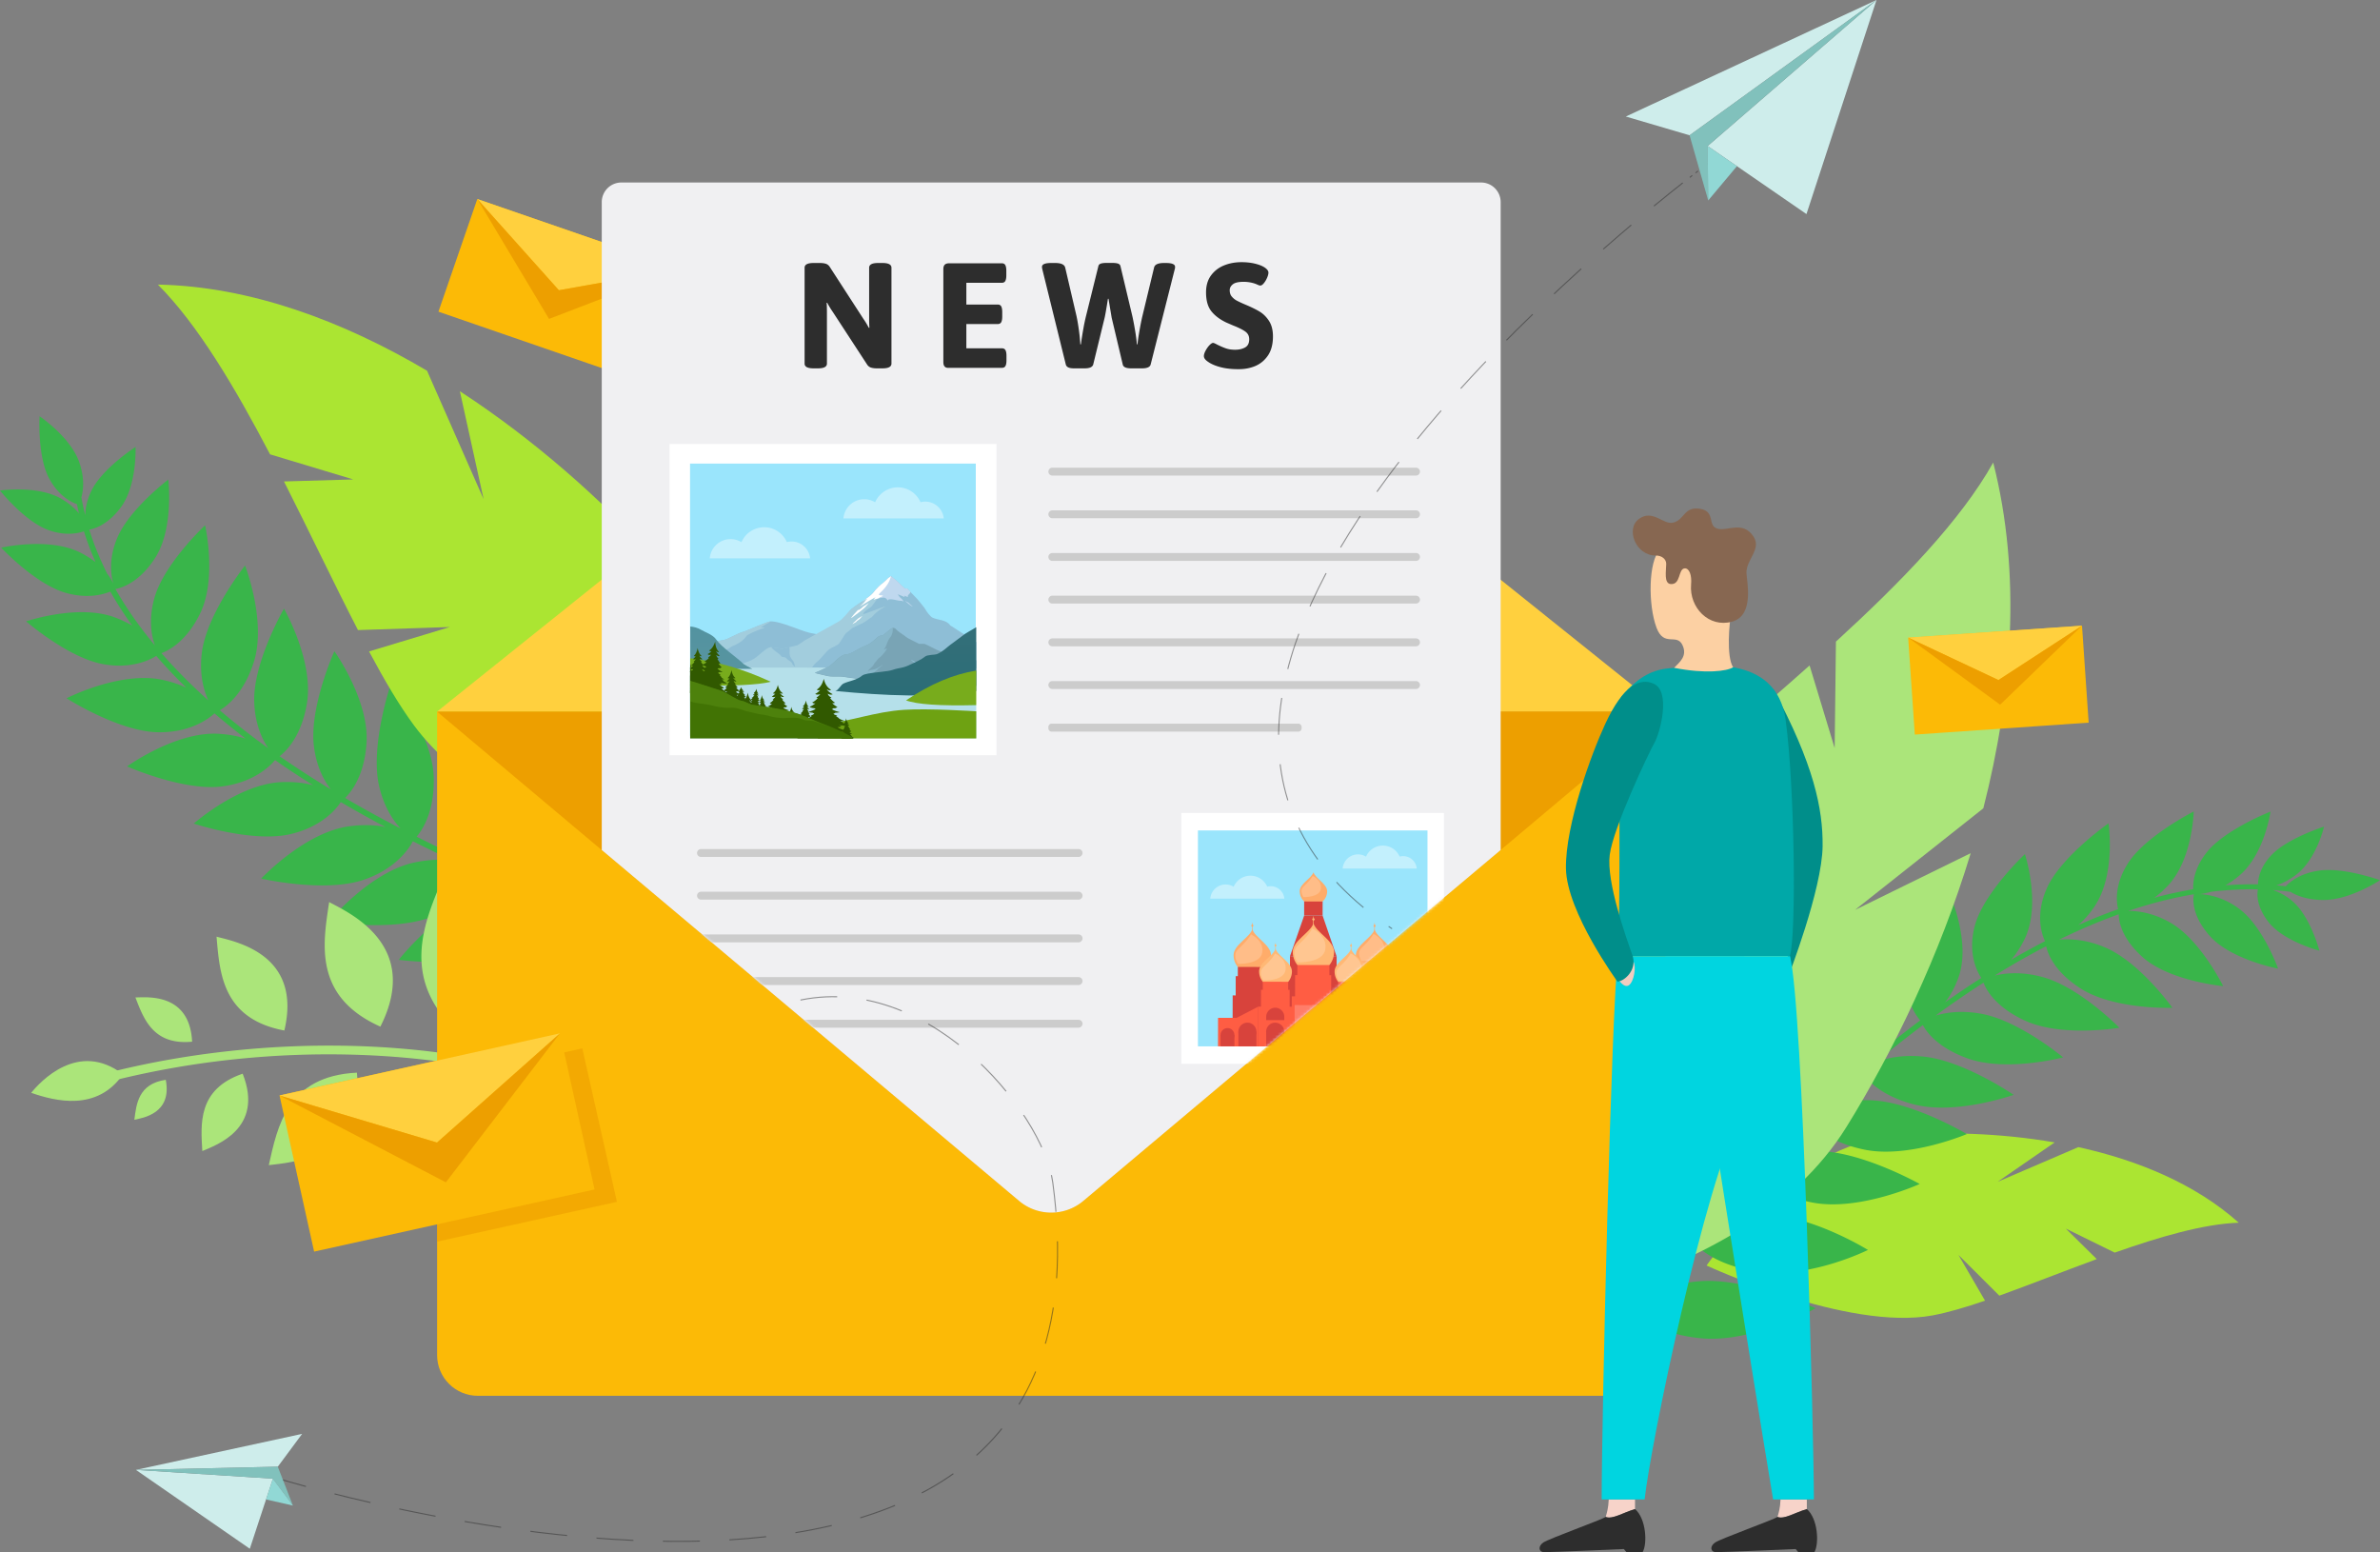 <svg width="845" height="551" viewBox="0 0 845 551" xmlns="http://www.w3.org/2000/svg" xmlns:xlink="http://www.w3.org/1999/xlink">
    <rect x="0" y="0" width="845" height="551" fill="#808080" stroke="none"/>
    <defs>
        <linearGradient x1="50%" y1="100%" x2="50%" y2="0%" id="c">
            <stop stop-color="#5794A0" offset="0%"/>
            <stop stop-color="#5393A0" offset="100%"/>
        </linearGradient>
        <linearGradient x1="50%" y1="-1.027%" x2="50%" y2="99.823%" id="d">
            <stop stop-color="#346F79" offset="0%"/>
            <stop stop-color="#2B6D77" offset="100%"/>
        </linearGradient>
        <path d="M206.671 361.536c6.581 5.524 16.201 5.524 22.782 0l148.185-124.574V6.978A6.97 6.97 0 0 0 370.66 0H65.464a6.97 6.97 0 0 0-6.978 6.978v229.984l148.185 124.574z" id="a"/>
        <path id="e" d="M0 34.059V0h147.107l-1.796 76.668-97.16-2.352z"/>
    </defs>
    <g fill="none" fill-rule="evenodd">
        <g fill-rule="nonzero">
            <path d="m695.335 445.484 14.51 14.458c10.73-3.86 22.649-8.59 34.594-12.978l-10.994-10.837 17.364 8.537c15.91-5.603 31.502-10.176 44.03-10.625-15.329-13.718-35.705-22.15-56.927-26.829l-28.675 12.318 20.244-13.983c-19.584-3.41-39.405-3.833-56.24-2.458-37.582 3.04-67.34 46.15-67.34 46.15s49.95 23.34 80.263 17.71c5.365-1.005 11.682-2.855 18.606-5.234l-9.435-16.23z" fill="#ABE532"/>
            <path d="M566.126 444.056c-2.749-14.828 7.294-36.846 7.294-36.846s16.016 17.974 15.593 34.468c-.132 5.788-1.374 10.308-2.933 13.744 3.99-4.81 8.615-10.229 13.742-16.044-1.823-1.269-9.884-7.507-11.522-20.75-1.824-14.933 9.514-36.475 9.514-36.475s14.88 18.714 13.478 35.18c-.475 5.578-1.903 9.94-3.594 13.27a721.69 721.69 0 0 1 14.51-15.384c-1.824-1.374-8.537-7.269-9.462-19.03-1.084-13.587 10.043-32.75 10.043-32.75s12.738 17.392 10.809 32.247c-.634 4.97-2.061 8.828-3.7 11.762 3.726-3.7 7.585-7.427 11.576-11.18-1.824-1.507-7.876-7.296-8.405-18.37-.634-13.058 10.572-31.164 10.572-31.164s11.708 16.97 9.408 31.163c-.766 4.837-2.299 8.564-3.99 11.366a461.441 461.441 0 0 1 11.232-9.86c-1.586-1.48-7.189-7.453-6.898-18.396.344-12.74 12.527-29.71 12.527-29.71s10.122 17.155 6.872 30.847c-1.084 4.573-2.775 8.035-4.573 10.652 4.546-3.7 9.065-7.216 13.532-10.573-1.348-1.533-6.026-7.665-4.599-18 1.639-12.053 14.932-27.198 14.932-27.198s7.797 17.101 3.304 29.815c-1.321 3.78-3.04 6.713-4.784 8.96 4.308-3.04 8.59-5.947 12.845-8.643-1.322-1.93-4.863-8.353-2.405-18.159 2.986-11.868 17.892-25.797 17.892-25.797s5.814 17.735-.053 30.026c-1.48 3.066-3.145 5.525-4.836 7.48a261.713 261.713 0 0 1 12.025-6.607c-.846-1.718-3.727-8.75.555-18.582 4.942-11.366 21.988-23.234 21.988-23.234s2.749 18.318-5.127 29.736c-1.824 2.643-3.726 4.732-5.576 6.37a204.017 204.017 0 0 1 14.112-5.656c-.581-2.273-1.427-8.538 3.463-16.23 6.184-9.726 23.362-18.422 23.362-18.422s-.317 16.916-9.17 26.326c-1.639 1.744-3.278 3.172-4.863 4.308a143.786 143.786 0 0 1 13.875-3.04c-.132-2.537.343-7.559 4.863-13.189 6.501-8.088 22.57-14.379 22.57-14.379s-2.088 14.96-10.889 22.546a32.26 32.26 0 0 1-5.1 3.622c3.91-.291 7.743-.423 11.549-.344.026-1.93.634-5.974 4.73-10.335 5.656-6.026 18.712-10.15 18.712-10.15s-2.643 11.683-10.07 17.207c-2.51 1.877-4.862 2.987-6.845 3.648 1.11.08 2.22.185 3.33.317 1.031-1.136 4.652-4.572 11.92-5.577 8.774-1.216 21.539 3.41 21.539 3.41s-10.862 7.269-20.561 7.03c-5.683-.131-9.224-1.664-11.18-2.88-2.114-.291-4.228-.503-6.369-.661 2.167.687 4.784 1.956 7.347 4.255 6.132 5.472 9.25 17.287 9.25 17.287s-12.87-3.33-18.21-10.335c-4.28-5.604-3.937-9.938-3.62-11.445-5.444-.106-11.02.185-16.676.872-1.586.476-2.934.714-3.965.82 2.881.132 8.458 1.004 14.245 5.418 8.352 6.397 13.558 21.04 13.558 21.04s-16.65-3.145-24.182-11.524c-7.426-8.274-5.735-14.723-5.708-14.882-7.585 1.27-15.355 3.252-23.31 5.921 3.462-.026 9.276.687 15.672 4.6 10.228 6.264 18.024 22.096 18.024 22.096s-19.081-1.77-28.649-10.334c-7.61-6.82-8.43-12.978-8.43-15.172-6.924 2.484-14.007 5.498-21.17 9.013 3.86-.344 9.753-.106 16.598 2.881 12.263 5.34 23.627 21.304 23.627 21.304s-21.037.793-32.983-7.11c-8.96-5.92-11.259-12.053-11.84-14.749-6 3.119-12.104 6.582-18.262 10.414 3.753-.899 9.726-1.506 17.258.608 13.055 3.648 27.01 17.92 27.01 17.92s-20.72 3.543-33.882-2.695c-10.333-4.89-13.478-10.943-14.35-13.322a338.085 338.085 0 0 0-16.994 11.683c3.674-1.084 9.224-1.93 16.306-.608 13.426 2.485 28.94 15.463 28.94 15.463s-20.245 5.34-34.093.29c-10.519-3.832-14.43-9.356-15.699-11.762a488.044 488.044 0 0 0-16.65 13.163c3.727-1.427 9.356-2.722 16.782-1.982 14.351 1.401 32.085 13.586 32.085 13.586s-20.588 7.348-35.652 3.33c-11.576-3.092-16.28-8.59-17.84-10.969a455.014 455.014 0 0 0-11.787 10.388c-.846.767-1.691 1.533-2.51 2.3 3.7-1.718 9.434-3.437 17.23-3.12 14.827.582 33.935 12 33.935 12s-20.561 8.75-36.34 5.525c-12.341-2.537-17.548-8.035-19.24-10.308a563.378 563.378 0 0 0-14.931 14.564c3.805-1.877 9.778-3.86 17.998-3.727 15.487.238 35.784 11.656 35.784 11.656s-21.17 9.648-37.714 6.661c-12.844-2.326-18.473-7.85-20.35-10.203a654.088 654.088 0 0 0-18.024 19.296c4.096-2.247 10.677-4.758 19.9-4.917 17.1-.29 37.82 12.582 37.82 12.582s-20.667 10.361-39.088 7.691c-14.324-2.088-20.773-7.982-22.94-10.52a691.536 691.536 0 0 0-16.676 19.64c3.99-2.406 10.36-5.128 19.425-5.736 17.073-1.11 40.726 9.621 40.726 9.621s-22.2 12.45-40.78 10.652c-14.403-1.4-21.248-6.978-23.573-9.41-6.317 7.903-9.858 12.74-9.964 12.873l-1.691-.925c.105-.16 3.779-5.155 10.307-13.296-1.903-1.242-10.387-7.083-12.818-20.247z" fill="#39B54A"/>
            <path d="m602.756 320.487-11.972-38.908c15.751-14.246 34.013-29.603 51.694-45.357l8.906 29.34.45-37.798c23.178-21.198 44.294-42.926 55.843-63.569 10.07 39.542 6.819 82.31-3.515 122.75l-45.536 36.053 41.07-20.141c-11.074 36.397-27.38 70.23-44.136 97.217-37.423 60.317-135.948 67.348-135.948 67.348s3.435-107.498 38.982-152.988c6.29-8.035 14.88-16.81 24.843-26.115l19.319 32.168z" fill="#ABE57A"/>
        </g>
        <g fill-rule="nonzero">
            <path d="M57.482 241.297c3.462.714 6.317 1.745 8.695 2.855a184.44 184.44 0 0 1-10.703-11.313c-2.273 1.427-8.748 4.678-18.659 2.96-12.527-2.167-27.539-15.225-27.539-15.225s18.395-6.264 31.424-1.427c2.431.899 4.493 1.903 6.264 2.96-2.881-3.99-5.498-8.035-7.797-12.105-2.696 1.11-8.272 2.59-15.83.449C12.473 207.358.422 194.407.422 194.407s16.835-3.806 27.908 1.665c2.22 1.11 4.044 2.273 5.577 3.463a109.638 109.638 0 0 1-4.123-10.917c-2.088.714-6.686 1.718-12.712-.502C8.695 185.05 0 174.134 0 174.134s13.479-1.983 21.883 2.986c2.854 1.692 4.81 3.49 6.158 5.155-.265-1.11-.502-2.194-.74-3.304-1.56-.529-6.449-2.67-9.911-9.252-4.176-7.93-3.33-21.938-3.33-21.938s11.39 7.586 14.298 16.943c1.718 5.471 1.216 9.462.528 11.841.397 2.115.846 4.23 1.375 6.344.053-2.326.555-5.313 2.193-8.696 3.912-8.009 15.672-15.542 15.672-15.542s.582 13.612-5.232 21.436c-4.652 6.265-9.462 7.613-11.206 7.903 1.638 5.26 3.78 10.467 6.37 15.648a18.103 18.103 0 0 1 2.166 3.489c-.819-2.828-1.691-8.485 1.216-15.753 4.176-10.494 18.315-21.146 18.315-21.146s2.035 17.154-4.546 27.595c-6.501 10.308-14.033 11.207-14.245 11.234 3.859 6.766 8.537 13.453 14.007 20.009-1.162-3.304-2.299-9.146-.158-16.785 3.436-12.238 17.998-25.824 17.998-25.824s4.334 18.952-1.824 31.428c-4.89 9.938-11.258 13.084-13.663 13.956 4.942 5.683 10.492 11.26 16.65 16.784-1.64-3.542-3.278-9.277-2.3-17.022 1.77-13.797 15.329-30.872 15.329-30.872s7.717 19.823 3.092 34.335c-3.489 10.89-9.356 15.462-12.078 17.048a268.38 268.38 0 0 0 17.205 13.454c-2.194-3.251-4.784-8.749-4.969-16.731-.317-13.904 10.572-32.802 10.572-32.802s10.598 18.45 8.166 33.489c-1.903 11.788-7.426 17.154-9.725 18.899a359.767 359.767 0 0 0 18.156 11.762c-2.379-3.093-5.1-8.088-5.973-15.357-1.691-13.798 7.268-33.674 7.268-33.674s12.369 17.313 11.417 32.51c-.713 11.552-5.391 17.446-7.611 19.587 6.263 3.674 12.818 7.269 19.663 10.81-2.749-3.013-6-7.903-7.638-15.277-3.145-14.273 4.202-35.974 4.202-35.974s14.668 16.864 15.223 32.855c.423 12.29-3.991 18.925-6.052 21.33 4.889 2.459 9.91 4.89 15.064 7.27 1.11.502 2.22 1.03 3.33 1.532-3.066-2.88-6.792-7.718-9.012-15.277-4.202-14.406 1.876-37.137 1.876-37.137s16.174 16.282 17.813 32.643c1.295 12.793-2.96 19.93-4.863 22.415a680.336 680.336 0 0 0 20.614 8.67c-3.277-2.908-7.373-7.851-9.91-15.78-4.784-14.908.925-38.776.925-38.776s17.31 16.52 19.504 33.515c1.691 13.19-2.458 20.723-4.387 23.42a715.121 715.121 0 0 0 26.72 9.779c-3.78-3.066-8.617-8.379-11.788-17.154-5.894-16.256-.608-42.82-.608-42.82s19.795 17.498 22.914 36.185c2.405 14.511-1.85 22.996-3.885 26.036a739.975 739.975 0 0 0 26.666 8.352c-3.911-2.88-8.933-7.93-12.527-16.388-6.766-15.912-2.907-42.714-2.907-42.714s20.72 16.415 24.816 34.89c3.198 14.353-.608 23.023-2.458 26.195 10.598 2.986 16.994 4.493 17.179 4.546l-.476 1.982c-.185-.053-6.792-1.612-17.733-4.705-.635 2.247-4.176 12.608-17.602 20.036-15.117 8.379-42.18 7.295-42.18 7.295s14.192-22.309 32.137-28.282c6.29-2.115 11.576-2.67 15.805-2.511a755.485 755.485 0 0 1-21.83-6.952c-.767 2.247-4.89 12.37-18.659 19.058-15.54 7.56-42.523 5.022-42.523 5.022s15.355-21.516 33.617-26.538c6.184-1.718 11.364-2.009 15.513-1.692a683.837 683.837 0 0 1-21.354-7.93c-.899 2.274-5.074 10.996-17.47 16.441-14.324 6.291-38.664 3.093-38.664 3.093s14.641-18.925 31.318-22.864c5.576-1.321 10.201-1.427 13.901-1.03a645.716 645.716 0 0 1-15.857-6.74c-1.03 2.352-5.312 10.36-17.1 15.171-13.9 5.657-37.132 1.956-37.132 1.956s14.51-17.762 30.605-21.092c5.497-1.137 10.016-1.11 13.584-.582-4.89-2.273-9.673-4.6-14.324-6.925-1.057 2.088-5.709 9.78-17.628 13.745-13.875 4.625-36.207-.476-36.207-.476s15.25-16.335 31.106-18.555c5.286-.74 9.594-.45 13.003.237a440.456 440.456 0 0 1-15.857-8.854c-1.216 1.903-6.317 8.722-17.945 11.392-13.558 3.119-34.251-3.753-34.251-3.753s15.936-14.089 31.159-14.723c4.52-.185 8.245.317 11.232 1.11a307.936 307.936 0 0 1-13.532-8.934c-1.665 2.009-7.426 7.903-18.817 9.357-13.795 1.745-33.722-7.11-33.722-7.11s17.257-12.45 32.454-11.577c3.806.211 7.003.872 9.646 1.718a262.972 262.972 0 0 1-11.073-8.96c-1.586 1.48-8.22 6.95-20.245 6.687-13.901-.318-32.269-12.053-32.269-12.053s18.95-9.7 33.855-6.582z" fill="#39B54A"/>
            <path d="m159.734 222.583-32.64 1.084c-8.35-16.176-17.098-34.652-26.27-52.758l24.606-.714-29.547-8.907c-12.474-23.842-25.715-46.124-39.828-60.265 32.798.634 65.728 12.951 95.566 30.582l20.085 45.595-8.43-38.327c26.56 17.313 50.135 38.38 68.29 58.256 40.569 44.406 28.412 127.032 28.412 127.032s-83.647-27.066-112.93-66.582c-5.18-6.978-10.518-16.044-16.015-26.326l28.701-8.67z" fill="#ABE532"/>
            <g fill="#ABE57A">
                <path d="M43.66 381.36c-9.197 13.322-24.024 9.542-32.586 6.581 3.118-3.859 16.702-18.74 32.586-6.581z"/>
                <path d="M40.277 383.025a1.666 1.666 0 0 1-.608-.899 1.603 1.603 0 0 1 1.163-1.93c26.138-6.396 54.549-9.488 82.166-8.96 23.258.45 45.854 3.516 63.64 8.59a1.574 1.574 0 0 1 1.084 1.957 1.574 1.574 0 0 1-1.956 1.083c-31.793-9.092-86.368-13.744-144.167.397a1.546 1.546 0 0 1-1.322-.238zM165.998 369.413c-25.583-20.353-15.355-42.106-8.22-58.996 7.348 6.845 34.86 28.599 8.22 58.996zM135.05 364.443c-23.97-10.73-20.35-29.656-18.183-44.22 7.083 3.832 32.824 15.251 18.183 44.22zM100.957 365.818c-22.173-4.15-22.966-20.696-24.076-33.304 6.686 1.77 30.498 6.132 24.076 33.304zM68.212 369.783c-13.954 1.374-17.284-8.38-20.138-15.7 4.307-.08 19.266-1.613 20.138 15.7zM160.474 385.563c-28.252 5.894-28.807 27.066-29.89 43.216 8.51-2.432 38.823-8.67 29.89-43.216z"/>
                <path d="M126.725 380.778c-24.87 1.216-28.2 19.19-31.292 32.829 7.585-.952 34.252-2.194 31.292-32.829zM86.157 381.148c-16.095 5.498-14.88 17.948-14.324 27.463 4.783-2.061 22.068-7.903 14.324-27.463zM58.856 383.316c-9.805 1.427-10.439 8.696-11.152 14.194 2.96-.661 13.478-2.168 11.152-14.194z"/>
            </g>
        </g>
        <g fill-rule="nonzero">
            <path fill="#FCBA06" d="m155.665 110.642 13.793-39.978 71.751 24.763-13.793 39.977z"/>
            <path fill="#FFD03E" d="m169.46 70.653 28.966 32.379 42.787-7.613z"/>
            <path fill="#ED9F00" d="m169.46 70.653 25.477 42.555 46.276-17.789-42.787 7.613z"/>
        </g>
        <g fill-rule="nonzero">
            <path fill="#FCBA06" d="m677.478 226.377 61.726-4.239 2.36 34.388-61.726 4.239z"/>
            <path fill="#FFD03E" d="m677.496 226.337 32.031 15.066 29.68-19.295z"/>
            <path fill="#ED9F00" d="m677.496 226.337 32.64 23.815 29.07-28.044-29.679 19.295z"/>
        </g>
        <g transform="translate(155.162 64.785)">
            <path d="M421.641 430.708H14.483C6.5 430.708.026 424.232.026 416.25V187.825l436.098-.026V416.25c-.027 7.982-6.502 14.458-14.483 14.458z" fill="#FCBA06" fill-rule="nonzero"/>
            <path d="M0 187.825 206.988 22.018c6.475-5.18 15.673-5.18 22.121 0l206.988 165.834L0 187.825z" fill="#FFD03E" fill-rule="nonzero"/>
            <path d="m0 187.825 206.671 173.71c6.581 5.525 16.201 5.525 22.782 0L436.097 187.8l-218.035.026H0z" fill="#ED9F00" fill-rule="nonzero"/>
            <mask id="b" fill="#fff">
                <use xlink:href="#a"/>
            </mask>
            <use fill="#F0F0F2" fill-rule="nonzero" xlink:href="#a"/>
            <g fill-rule="nonzero" mask="url(#b)">
                <path fill="#FFF" d="M264.26 223.826h93.24v89.023h-93.24z"/>
                <path fill="#9AE5FC" d="M270.153 230.01h81.506v76.654h-81.506z"/>
                <path fill="#312E51" d="m308.708 283.889.016-3.78 10.07.041-.016 3.78z"/>
                <path d="M332.868 265.165c-.978 3.013-6.66 5.524-6.66 9.198 0 3.674 2.96 6.635 6.633 6.661 3.674 0 6.634-2.96 6.66-6.634-.026-3.674-5.682-6.212-6.633-9.225z" fill="#FFAC6A"/>
                <g fill="#FFAC6A">
                    <path d="m332.973 263.236-.105-.476-.106.476v2.458h.211z"/>
                    <path d="M333.238 263.896c0 .212-.185.37-.37.37a.361.361 0 0 1-.37-.37c0-.211.158-.37.37-.37.211 0 .37.159.37.37z"/>
                </g>
                <path fill="#D8433C" d="m327.66 293.002.03-14.432 10.281.021-.03 14.432z"/>
                <path fill="#D8433C" d="m326.93 300.626.038-18.793 11.602.024-.039 18.793z"/>
                <path fill="#D8433C" d="m325.847 306.73.037-18.08 13.848.028-.037 18.08z"/>
                <path fill="#312E51" opacity=".3" d="m327.702 281.477 10.28.022zM326.962 288.295l11.602.024z"/>
                <path d="M289.472 265.086c-.978 3.013-6.66 5.524-6.66 9.198 0 3.674 2.96 6.635 6.633 6.661 3.674 0 6.634-2.96 6.66-6.634-.026-3.674-5.682-6.212-6.633-9.225z" fill="#FFAC6A"/>
                <g fill="#FFAC6A">
                    <path d="m289.578 263.13-.106-.45-.106.45v2.484h.212z"/>
                    <path d="M289.842 263.817c0 .212-.159.37-.37.37a.361.361 0 0 1-.37-.37c0-.211.158-.37.37-.37.211-.026.37.159.37.37z"/>
                </g>
                <path fill="#D8433C" d="m284.291 292.896.03-14.432 10.28.021-.03 14.432z"/>
                <path fill="#D8433C" d="m283.533 300.52.04-18.793 11.601.024-.038 18.793z"/>
                <path fill="#D8433C" d="m282.45 306.65.038-18.08 13.848.029-.037 18.08z"/>
                <path fill="#312E51" opacity=".3" d="m284.306 281.372 10.28.02zM283.566 288.216l11.602.024z"/>
                <path d="M311.17 244.865c-.714 2.194-4.89 4.044-4.89 6.74 0 2.697 2.168 4.89 4.863 4.89 2.696 0 4.89-2.167 4.89-4.863 0-2.696-4.15-4.546-4.863-6.767z" fill="#FFAC6A"/>
                <path fill="#D8433C" d="m302.824 279.413.01-4.757 16.57.034-.01 4.757z"/>
                <path fill="#D8433C" d="M314.42 260.249h-6.554l-5.048 14.458 16.571.026zM300.345 306.656l.06-28.467 20.72.043-.06 28.467z"/>
                <path d="M311.17 262.998c-1.084 3.304-7.347 6.105-7.347 10.15 0 4.044 3.277 7.348 7.32 7.348 4.044 0 7.347-3.278 7.347-7.322 0-4.07-6.263-6.872-7.32-10.176z" fill="#FFB875"/>
                <g fill="#FFB875">
                    <path d="m311.275 260.83-.105-.502-.106.502-.026 2.75h.237z"/>
                    <path d="M311.593 261.57a.417.417 0 0 1-.423.423.417.417 0 0 1-.423-.423c0-.238.185-.423.423-.423s.423.185.423.423z"/>
                </g>
                <path fill="#FF5D43" d="m305.432 293.714.033-15.938 11.365.023-.033 15.939z"/>
                <path fill="#FF5D43" d="m304.608 302.145.043-20.776 12.818.027-.043 20.775z"/>
                <path fill="#FF5D43" d="m303.448 306.662.037-17.763 15.302.032-.036 17.762z"/>
                <path d="M324.516 272.037c-.846 2.644-5.84 4.837-5.84 8.062a5.837 5.837 0 0 0 5.814 5.842 5.837 5.837 0 0 0 5.84-5.815c0-3.225-4.968-5.445-5.814-8.089z" fill="#FFB875"/>
                <g fill="#FFB875">
                    <path d="m324.622 270.32-.106-.397-.08.396v2.168h.186z"/>
                    <path d="M324.86 270.9a.35.35 0 0 1-.344.344.35.35 0 0 1-.343-.343.35.35 0 0 1 .343-.344c.185.027.344.159.344.344z"/>
                </g>
                <path fill="#FF5D43" d="m319.959 296.452.026-12.66 9.012.018-.026 12.66z"/>
                <path fill="#FF5D43" d="m319.334 303.125.034-16.493 10.175.02-.034 16.494z"/>
                <path fill="#FF5D43" d="m318.384 306.718.03-14.115 12.13.025-.029 14.115z"/>
                <path fill="#312E51" opacity=".3" d="m319.998 286.342 9.012.019zM319.337 292.315l10.175.02z"/>
                <path d="M297.718 271.985c-.846 2.643-5.841 4.837-5.841 8.061a5.837 5.837 0 0 0 5.814 5.842 5.837 5.837 0 0 0 5.84-5.815c-.026-3.225-4.994-5.472-5.813-8.088z" fill="#FFB875"/>
                <g fill="#FFB875">
                    <path d="m297.797 270.266-.08-.396-.105.396v2.168h.185z"/>
                    <path d="M298.035 270.848a.35.35 0 0 1-.344.344.35.35 0 0 1-.343-.344.35.35 0 0 1 .343-.344c.212.027.344.159.344.344z"/>
                </g>
                <path fill="#FF5D43" d="m293.16 296.373.026-12.66 9.012.018-.026 12.66z"/>
                <path fill="#FF5D43" d="m292.508 303.072.034-16.493 10.175.02-.034 16.494z"/>
                <path fill="#FF5D43" d="m291.586 306.665.029-14.115 12.13.025-.029 14.115z"/>
                <path fill="#312E51" opacity=".3" d="m293.173 286.29 9.012.018zM292.512 292.262l10.175.02z"/>
                <path fill="#D8433C" d="m307.862 260.243.01-5.022 6.555.013-.01 5.022z"/>
                <path fill="#FF5D43" d="m283.895 296.54 7.691-3.991-.026 14.114h-7.691zM338.233 296.646l-7.691-4.018-.027 14.115 7.718.026z"/>
                <path fill="#FF5D43" d="m277.279 306.631.02-10.097 6.608.014-.021 10.097zM338.223 306.763l.021-10.097 6.607.014-.02 10.097z"/>
                <g fill="#D8433C">
                    <path d="M300.783 301.456c0 1.771-1.453 3.198-3.224 3.198-1.77 0-3.198-1.453-3.198-3.224 0-1.771 1.454-3.199 3.224-3.199 1.771.027 3.225 1.454 3.198 3.225z"/>
                    <path d="m294.383 306.658.011-5.207 6.422.013-.01 5.207z"/>
                </g>
                <g fill="#D8433C">
                    <path d="M290.925 301.456c0 1.771-1.453 3.198-3.224 3.198-1.77 0-3.198-1.453-3.198-3.224 0-1.771 1.454-3.199 3.225-3.199 1.77 0 3.197 1.454 3.197 3.225z"/>
                    <path d="m284.499 306.631.01-5.207 6.423.013-.01 5.208z"/>
                </g>
                <g fill="#D8433C">
                    <path d="M337.598 301.535c0 1.771-1.453 3.199-3.224 3.199-1.77 0-3.198-1.454-3.198-3.225 0-1.77 1.454-3.198 3.224-3.198a3.232 3.232 0 0 1 3.198 3.224z"/>
                    <path d="m331.172 306.737.01-5.207 6.423.013-.011 5.207z"/>
                </g>
                <g fill="#D8433C">
                    <path d="M283.103 302.646a2.453 2.453 0 0 1-2.458 2.458 2.453 2.453 0 0 1-2.458-2.458c0-1.375 1.11-2.459 2.484-2.459 1.348-.026 2.432 1.084 2.432 2.459z"/>
                    <path d="m278.17 306.62.009-4.018 4.942.01-.008 4.018z"/>
                </g>
                <g fill="#D8433C">
                    <path d="M343.994 302.751a2.453 2.453 0 0 1-2.458 2.458 2.453 2.453 0 0 1-2.458-2.458c0-1.374 1.11-2.458 2.485-2.458 1.347 0 2.431 1.11 2.431 2.458z"/>
                    <path d="m339.062 306.752.008-4.018 4.942.01-.008 4.018z"/>
                </g>
                <g fill="#D8433C">
                    <path d="M327.529 301.535c0 1.771-1.454 3.199-3.224 3.199-1.771 0-3.198-1.454-3.198-3.225 0-1.77 1.453-3.198 3.224-3.198 1.77 0 3.198 1.454 3.198 3.224z"/>
                    <path d="m321.103 306.71.01-5.207 6.423.014-.011 5.207z"/>
                </g>
                <path d="M297.612 292.945c-1.77 0-3.198 1.427-3.224 3.198v1.216h6.422v-1.216a3.21 3.21 0 0 0-3.198-3.198zM324.331 292.972c-1.77 0-3.198 1.427-3.224 3.198v1.216h6.422v-1.216a3.21 3.21 0 0 0-3.198-3.198z" fill="#D8433C"/>
                <path fill="#D8433C" opacity=".4" d="m303.07 306.677.027-14.114-.027 14.114zM319.112 306.73l.028-14.114-.028 14.114zM329.921 306.73l.027-14.114-.027 14.114zM292.207 306.651l.029-14.114-.03 14.114z"/>
                <path fill="#312E51" opacity=".3" d="m305.475 280.987 11.365.024zM304.643 288.558l12.818.027z"/>
                <path fill="#D8433C" d="m309.502 303.33.007-3.145 3.145.007-.007 3.145zM314.524 303.33l.006-3.145 3.145.007-.006 3.145zM304.455 303.304l.006-3.145 3.145.006-.006 3.146zM303.454 290.512l15.302.031zM303.453 291.173l15.303.031zM303.454 289.851l15.302.031z"/>
                <path d="M310.747 264.822s-.899 1.744-2.96 3.859c-2.062 2.114-3.357 2.828-3.41 4.704-.052 1.877 1.137 3.463 1.137 3.463s9.118.344 9.858-4.652c.766-5.022-4.625-7.374-4.625-7.374zM297.559 273.703s-.714 1.374-2.352 3.066c-1.639 1.691-2.696 2.246-2.722 3.753-.053 1.48.898 2.749.898 2.749s7.268.29 7.876-3.7c.608-3.992-3.7-5.868-3.7-5.868zM288.97 266.91s-.767 1.506-2.59 3.356c-1.797 1.85-2.934 2.459-2.96 4.097-.053 1.64.978 3.014.978 3.014s7.928.29 8.589-4.044c.687-4.362-4.017-6.423-4.017-6.423zM324.41 273.676s-.713 1.401-2.378 3.12c-1.665 1.717-2.722 2.272-2.749 3.779-.053 1.507.925 2.775.925 2.775s7.347.291 7.955-3.753c.582-4.018-3.753-5.92-3.753-5.92zM332.498 266.751s-.714 1.4-2.379 3.119c-1.665 1.718-2.722 2.273-2.749 3.78-.052 1.506.925 2.775.925 2.775s7.348.29 7.955-3.753c.582-4.018-3.752-5.921-3.752-5.921zM310.905 246.16s-.555 1.084-1.85 2.406c-1.295 1.321-2.114 1.77-2.14 2.934-.027 1.163.713 2.167.713 2.167s5.709.212 6.185-2.907c.449-3.12-2.908-4.6-2.908-4.6zM304.483 291.994l12.977.026s.475 4.916-2.352 6.529c-2.828 1.612-10.625 1.057-10.625 1.057v-7.612z" fill="#FFF" opacity=".2"/>
            </g>
            <g mask="url(#b)">
                <path fill="#FFF" fill-rule="nonzero" d="M82.563 92.829h116.074v110.485H82.563z"/>
                <path fill="#9AE5FC" fill-rule="nonzero" d="M89.83 99.78h101.46v96.583H89.83z"/>
                <path d="M191.448 185.552c-4.122.212-21.486-.714-24.393-1.56-.45-.131-.238-.422.898-1.083 1.877-1.03 7.03-3.86 6.713-4.044-.105-.053-15.963-.08-18.605-.502-2.035-.318 3.858-2.01 2.246-1.507-1.56.476 12.66-4.996 10.624-5.419-1.321-.29-1.268.397-2.643-.079-1.797-.634-2.748-.687-2.193-.898.74-.291-37.978 2.378-36.234 1.348-11.84-.212-26.085.158-38.004.158v25.348h101.565l.026-11.762z" fill="#B5E0EA"/>
                <path d="m136.398 172.098.079-11.313c-1.586-.528-2.96-.634-4.546-1.03-3.62-.952-9.937-3.965-13.425-3.965-1.243 0-8.114 3.25-10.07 3.806-1.929.555-5.444 2.696-6.686 2.828-1.877.212-2.14.74-4.334.74l-.08 8.934h39.062z" fill="#8EBED6"/>
                <path d="M118.506 155.763c-.688.397-.74.582-1.692 1.005-.132.053-1.718 1.057-1.718 1.136.397.212 2.696-.238-.053.608-.766.238-4.704 1.798-5.153 2.458-2.088 2.987-5.207 3.384-5.973 4.23-.211.237-1.797.872-1.824.978l-.95-.661-1.877.925-1.85-3.304c2.193 0 2.484-.529 4.334-.74 1.242-.132 4.757-2.3 6.686-2.828 1.956-.53 8.827-3.807 10.07-3.807z" fill="#A2CDDD"/>
                <path d="M105.265 172.019c.396 0 1.11-1.11 1.77-1.11 1.216 0 2.75-.555 4.388-1.242 2.748-1.163 5.206-4.732 7.294-4.732.634 0 3.277.952 4.466 1.084 1.639.211 6-.952 7.163-2.564.317-.45 3.118-2.167 3.594-2.247 1.612-.29 7.796-3.938 9.514-5.339 1.507-1.242 2.537-3.489 3.78-4.52 2.484-2.088 6.157-3.727 8.14-6.343.237-.318 1.48-1.719 2.484-2.459 1.215-.872 2.352-2.22 2.59-2.3.37-.105.634-.58.713-.528 2.379 1.824 2.749 2.432 4.757 4.203.767.66.529-.635 1.983 1.242.079.106 2.537 2.59 2.537 2.617 0 .026 2.722 3.198 2.933 3.7.291.661 1.797 2.644 2.485 2.96 2.008.952 4.995.74 6.316 2.75.026.053 9.276 5.973 9.276 5.973v9.33l-86.183-.475z" fill="#8EBED6"/>
                <path d="M105.265 172.178c.396 0 1.11-1.27 1.77-1.27 1.216 0 2.75-.554 4.388-1.241 2.748-1.163 5.206-4.732 7.294-4.732.634 0 3.25.793 4.466.502l4.863-1.189 2.59-1.744 11.893-6.608c1.612-.9 3.41-3.49 4.652-4.52 2.484-2.088 6.157-3.727 8.14-6.344.237-.317 1.48-1.718 2.484-2.458 1.216-.872 2.352-2.22 2.59-2.3.37-.105.634-.581.713-.528-.317 1.506-1.03 2.722-1.77 3.7-1.19 1.586-2.511 2.511-2.537 2.881.317.37.898.185 1.136.29.846.318.238-.158-1.85 1.455-.053.053-1.665 2.3-1.691 2.326-.291.423-3.198 1.93-3.066 2.775.053.29 6.898-2.59 7.823-2.67.37-.026-2.405.952-4.757 3.754-.133.158-.318.185-.45.264-.581.344-2.061 1.56-2.722 1.85l-3.594 1.666-2.432 1.955c-.29.238-1.11 1.586-1.295 1.904l-1.11 1.718c-.37.581-2.933 1.612-3.62 2.14-1.163.926-3.013 3.463-4.15 4.309-.422.317-1.665 1.533-1.823 2.141h-27.935v-.026z" fill="#A2CDDD"/>
                <path d="M123.183 165.411a48.005 48.005 0 0 0 1.877-.476c.343 1.163-.185 2.458.45 3.569 1.083 1.876 1.003.819 1.638 3.489-.132-.212-.846-.661-1.005-1.11-.343-.926-1.347-1.137-1.902-1.772-.978-1.083-1.639-.317-2.088-1.03-.529-.846-2.67-1.903-3.489-3.172.29.026 1.137.158 2.537.45.952.158 1.612.158 1.982.052z" fill="#8EBED6"/>
                <path d="M168.112 145.402c-.317.634-.396.529-.872 1.11-.264.317.528.952-1.137.238-.581-.238.053.212-.079.37-.211 0-.898-.343-1.163-.45-1.348-.475-1.427-.766-.951 0 .476.767 1.083 1.058 1.374 1.481.714.952.264.37-.528.344-1.243-.027-2.617-.555-3.806-.555-1.137 0-.582.502-.82.396-.343-.132-.58-.793-1.242-.925-.66-.132-1.585.158-2.087.185.237-.185.528-.344.925-.529l-2.855-1.427c.185-.212.37-.423.529-.634.238-.318 1.48-1.719 2.484-2.459 1.216-.872 2.352-2.22 2.59-2.3.37-.105.634-.58.714-.528 2.378 1.824 2.748 2.432 4.757 4.203.66.581.581-.317 1.453.608.053.053.106.132.185.185a2.8 2.8 0 0 1 .265.317c.026.026.053.053.053.08.052.052.079.105.132.131l.079.159z" fill="#BFD8EF"/>
                <path d="M157.435 142.891c.132-.132.29-.238.423-.344 1.215-.872 2.352-2.22 2.59-2.3.37-.105.634-.58.713-.528-.317 1.507-1.03 2.723-1.77 3.7-1.19 1.587-2.511 2.512-2.538 2.882.318.37.899.185 1.137.29.396.16.476.133.211.238-.475.212-.951.423-1.374.74l-.026-.026v.026c-.212.16-1.163.318-1.401.423-.687.344-.238.027-.159-.158.159-.529 1.057-.846.106-.423-.872.37-5.788 3.542-5.206 3.066.449-.37 1.85-1.718 1.85-1.877 0-.211.74-.581.634-.713-.74.132-.925.555-1.533.74a37.01 37.01 0 0 0 2.537-1.824c.423-.344.82-.714 1.19-1.11a14.6 14.6 0 0 0 .554-.661l.053-.053c.106-.158.45-.555.899-1.004l.08-.08.026-.026.026-.026c.317-.344.634-.661.978-.952zM148.608 155.631c-.132.159-.423.37-.608.555-.29.291-.29.265-.476.582l1.454-.872c.105-.053.528-.238.105-.053-.211.079-.37.185-.079-.106.185-.185.555-.397.793-.582.317-.264.476-.396.714-.713.158-.212.264-.291.422-.502.133-.159-.37.158-.37.185-.317.185-1.162.687-1.374.951-.08.08-.528.476-.581.555z" fill="#FFF"/>
                <path d="M149.453 151.746c-.29.238-2.96 3.172-2.272 2.828 0 0 2.775-2.062 2.827-2.141.053.026-.792.66.053-.026 1.163-.952 2.035-1.534 2.881-2.697.608-.845.555-.555-.396.053-.661.45-1.269.688-1.771 1.295-.08.08-.899.661-1.004.688-.053.026-.265 0-.318 0z" fill="#FFF"/>
                <path d="M167.61 149.314c-.106-.106-1.56-.925-1.374-.714 0 0 1.03.899 1.083.925-.026.027-.343-.264.027.027.475.37.766.66 1.347.925.423.185.291.185-.026-.132-.211-.212-.37-.423-.66-.582-.054-.026-.344-.29-.344-.343-.053-.027-.053-.106-.053-.106z" fill="#BFD8EF"/>
                <g>
                    <path d="M191.448 178.68v-8.934l-1.665-2.908c-1.189-.66-4.096-2.326-5.074-2.986-.555-.37-1.083.502-1.295.74-.502.555-1.85 1.665-2.193 2.035-1.216 1.295-7.136-2.828-8.431-2.855h-1.639l-3.303-1.665a10.08 10.08 0 0 1-1.533-.952c-.952-.792-2.564-1.665-3.383-2.616-.264-.291-.846-.529-1.136-.423-1.11.423-3.04 2.458-3.489 2.564-1.77.37-1.612.502-3.119 1.824-1.347 1.189-2.325 1.665-3.832 2.273-2.167.845-4.096 2.67-6.475 2.828-1.691.106-4.334 3.383-5.814 4.229-.08.053-.185.106-.264.132-1.982.952-3.568 1.718-4.44 1.983-.661.211 1.427.528 3.911 1.163 1.877.502 4.255.079 6.052.37 2.696.449 17.919 2.51 19.848 2.008 2.009-.502 12.844.555 15.567.873.977.105 3.303.211 6.131.264l5.576.053z" fill="#79A4B5"/>
                    <path d="M186.004 170.142c-.45-.29-.74-.475-.925-.581-3.7-.793-.581 1.216-2.114 1.533-.687.132-4.07-.185-4.73-.529-.239-.132.422.661.74.952 1.902 1.903-2.617.793-2.75.82-.819.026-2.299-.133-3.065-.635-1.56-.978-2.194-.978-3.753-1.692-.211-.106-1.4-.872-1.004-.45.766.82 3.7 2.908 3.805 3.146-.052.027-3.224-.608-3.462-.66-1.057-.212-.872-.344-.396.132.29.29 1.427.396.264.581l-3.726.608c-.899.159.581 1.533-.053 2.088-.185.159-2.59-.29-4.757-.317-1.427-.026-2.828.423-3.04.423-.555 0-1.215.29-1.453.053-.37-.423-.793-.608-1.269-.952-.581.502-.898.74-.898.74-.265.132-.555.529-.872 1.163 5.285.661 8.88.978 10.756.978.45 0 .846-.053 1.19-.132.343-.053.686-.053 1.056-.08 17.047-1.189 24.949-2.88 23.707-5.048a12.43 12.43 0 0 0-1.507-.978c-.237-.158-.475-.317-.687-.528-.238-.159-.581-.397-1.057-.635z" fill="#8EBED6"/>
                    <path d="M161.822 158.3c.053 1.005-.211 2.3-.793 2.988-1.295 1.56-1.242 2.775-1.93 3.806-.818 1.242-.078.45.582.264.238.37-1.691 2.538-1.982 2.802-.951.793-1.057.74-1.718 1.744-.264.397-.475.318-.819 1.031-.476 1.031-1.4 1.428-2.114 2.326-.37.476.502-.053.898-.185.159-.053 1.56-.185 2.247-.608 1.797-1.083 3.356-2.194.687-.105-1.057.845-.08.317-1.11 1.057-.502.344-2.379 2.009-2.51 2.062-.212.079-.609.819-.714 1.057-2.802-.397-5.524-.74-8.22-1.11-.053.026-.132 0-.185-.027l-.132-.026c-1.744-.185-3.938.132-5.708-.317-2.458-.635-4.573-.952-3.912-1.163.872-.265 2.458-1.031 4.44-1.983.08-.026.159-.079.264-.132 1.48-.846 4.15-4.123 5.815-4.229 2.378-.159 4.308-1.982 6.475-2.828 1.533-.582 2.484-1.084 3.832-2.273 1.506-1.322 1.348-1.454 3.118-1.824.45-.106 2.353-2.141 3.489-2.564.053-.026.106-.026.159-.026l-.159.264z" fill="#87B6C9"/>
                </g>
                <path d="M0 17.899c1.269.079 2.801.502 3.911 1.189 1.401.872 4.15 1.665 5.365 3.489 1.745 2.564 7.4 6.37 9.753 8.696.105.106 1.85 1.11 3.039 1.665H.026v-15.04H0z" fill="url(#c)" transform="translate(89.883 139.715)"/>
                <g>
                    <path d="M89.883 168.9c9.224 1.004 18.765 3.78 28.596 8.326-4.281 1.137-13.796 1.586-28.596 1.348V168.9z" fill="#78AC1C"/>
                    <path d="M50.03 0c-1.904 1.242-3.569 1.903-5.445 3.463-.766.634-2.458 1.797-3.674 2.722-1.744 1.322-2.457 2.273-4.704 3.33-.846.397-3.462.186-4.36.926-1.454 1.189-3.172 1.823-4.758 2.616-3.33 1.692-4.123 1.19-6.845 2.141-1.718.582-6.025.767-8.721 1.296-.952.185-1.718.422-2.062.74-1.85 1.586-4.625 1.85-6.554 2.775-1.03.502-1.744 2.352-2.907 2.643 17.601 1.692 34.727 2.511 50.003.027L50.029 0z" fill="url(#d)" transform="translate(141.42 157.851)"/>
                    <path d="M191.448 173.261c-8.034 1.269-16.332 4.784-24.922 10.573 3.727 1.427 12.025 2.009 24.922 1.692V173.26z" fill="#78AC1C"/>
                </g>
                <g>
                    <path d="M191.448 197.34v-9.62s-17.02-1.11-25.582-.53c-10.625.688-18.897 4.124-30.658 5.499v4.652h56.24z" fill="#6EA212"/>
                    <g fill="#315900">
                        <path d="M100.93 175.667c.027-.027.08-.027.106-.053a6.73 6.73 0 0 1-.687-.793c.132-.027.264-.053.37-.106-.264-.132-.502-.238-.713-.396-.08-.106-.133-.238-.212-.344.238 0 .423-.08.502-.211.37.079.74.079 1.11 0a7.435 7.435 0 0 1-1.85-1.19c.185 0 .317-.08.397-.211.29.079.581.052.898-.027-.079-.053-.158-.08-.211-.132.158 0 .317-.026.45-.08a6.536 6.536 0 0 1-1.164-1.374c.265.053.502.053.687-.053a6.659 6.659 0 0 1-1.03-1.56c.132-.026.264-.052.343-.158a1.896 1.896 0 0 1-.766-1.242c.026 0 .053.026.106.026.343.344.713.423 1.11.238-.503-.396-.925-.872-1.216-1.48-.027-.08-.027-.158-.027-.238.318.423.635.555.978.344-.845-.767-1.268-1.956-1.348-3.621-.555 1.586-1.268 2.59-2.14 3.119.211.238.475.317.82.238-.397.475-.873.819-1.375 1.057.317.29.713.37 1.268.185-.29.396-.66.74-1.11.951a.665.665 0 0 0 .317.185c-.475.556-.977.952-1.506 1.163.132.265.37.397.714.37a4.095 4.095 0 0 1-1.533.873c.08.132.185.238.343.29.238.16.502.265.793.291.08.132.185.212.29.238a7.468 7.468 0 0 1-1.955.714c.29.158.608.264.978.317a.67.67 0 0 0 .45.264 4.389 4.389 0 0 1-.344.37 5.22 5.22 0 0 1-.687.212c.105.053.211.106.317.132-.317.264-.608.45-.925.555.053.053.08.08.132.106a6.865 6.865 0 0 1-1.48.45c.211.21.528.343.925.422a3.098 3.098 0 0 1-.634.238c.052.053.105.08.158.106a9.869 9.869 0 0 1-1.797.396c.45.397 1.269.555 2.431.476-.158.053-.317.08-.475.132.238.264.555.397.898.423-.555.423-1.242.687-2.035.793.265.238.608.37.952.45-.872.58-1.77.95-2.696 1.11v.079c.264.158.555.264.872.343-.29.132-.581.238-.872.317v.873l1.084.132c.502 0 1.03-.053 1.585-.159l-.475.317 8.774 1.11a4.065 4.065 0 0 1-.317-.343c.45.185.898.344 1.321.45l1.93.237c.343 0 .66-.026.977-.105a13.822 13.822 0 0 1-2.352-1.401c.317 0 .634-.053.952-.133a10.827 10.827 0 0 1-2.326-1.77c.502.026.82-.053.898-.238-.766-.37-1.347-.793-1.717-1.216.528.053.819-.027.925-.238-.185-.106-.37-.212-.503-.344.952.291 1.771.37 2.432.291a15.173 15.173 0 0 1-1.454-.899c.053-.026.08-.026.132-.053a5.285 5.285 0 0 1-.58-.502c.343.027.633.027.924-.026-.396-.106-.766-.397-1.136-.687z"/>
                        <path d="M95.407 175.376c.026-.027.053-.027.08-.053-.212-.159-.397-.37-.609-.582a.827.827 0 0 0 .265-.132 6.554 6.554 0 0 1-.582-.238c-.053-.079-.132-.185-.185-.264.185-.026.317-.106.37-.211.291.026.582 0 .846-.106a5.569 5.569 0 0 1-1.533-.793.363.363 0 0 0 .29-.211c.239.026.477 0 .688-.106-.053-.027-.132-.053-.185-.08.132-.026.238-.052.344-.105a6.15 6.15 0 0 1-1.031-1.005c.211.027.37 0 .528-.105a5.526 5.526 0 0 1-.95-1.19.548.548 0 0 0 .263-.158 1.457 1.457 0 0 1-.713-.952h.08c.316.238.607.29.871.08a3.193 3.193 0 0 1-1.057-1.084c-.026-.053-.026-.133-.053-.212.264.317.529.397.793.185-.714-.555-1.163-1.48-1.4-2.828-.265 1.374-.714 2.273-1.349 2.802.185.185.397.211.661.106-.264.422-.581.766-.951 1.004.264.211.608.211.978.026-.185.344-.423.661-.767.899.08.08.185.106.264.132-.317.502-.66.872-1.057 1.11.132.212.317.291.582.238-.317.37-.66.661-1.03.846v.106a.575.575 0 0 0 .21.132c.185.106.397.159.635.159.08.079.158.158.238.158a4.51 4.51 0 0 1-1.11.634v.265c.132.026.29.053.449.053.106.105.238.185.37.185-.08.105-.159.238-.212.343-.158.08-.343.185-.528.238.08.027.158.053.264.08a1.794 1.794 0 0 1-.317.317v2.51h.08l-.08.08v3.595h6.131c-.105-.08-.185-.159-.29-.238.37.106.713.185 1.083.238h1.507c.264-.027.502-.106.74-.185a10.201 10.201 0 0 1-1.956-.925c.238-.027.502-.106.714-.212a8.341 8.341 0 0 1-1.956-1.216c.396-.026.608-.132.687-.29-.634-.238-1.11-.503-1.454-.82.397 0 .635-.106.688-.29-.159-.08-.291-.133-.423-.212.766.132 1.4.132 1.903-.027-.423-.185-.82-.37-1.19-.581.027-.026.053-.026.08-.053a6.097 6.097 0 0 1-.503-.37c.265 0 .503-.053.714-.106a8.896 8.896 0 0 1-.925-.581z"/>
                        <path d="m90.491 173.526.027-.027c-.106-.106-.185-.211-.29-.343a.578.578 0 0 0 .131-.08c-.106-.053-.211-.079-.29-.132l-.08-.158c.08-.027.159-.053.185-.133.132.027.264 0 .397-.079a3.18 3.18 0 0 1-.714-.423v4.758h.925c-.053-.053-.106-.08-.132-.132.185.053.343.105.528.132h.74c.133-.027.238-.053.344-.106-.344-.132-.634-.317-.951-.528.132-.027.237-.053.343-.106a4.076 4.076 0 0 1-.951-.714c.185-.026.29-.08.317-.158a1.753 1.753 0 0 1-.687-.476c.185 0 .317-.053.343-.159-.079-.053-.132-.08-.211-.132.37.08.687.08.925 0a4.206 4.206 0 0 1-.582-.344c.027 0 .027-.026.053-.026a1.71 1.71 0 0 1-.238-.211.731.731 0 0 0 .344-.08 2.199 2.199 0 0 1-.476-.343zm-.608-1.401a.206.206 0 0 0 .106-.106c.106.026.212 0 .344-.08-.027-.026-.053-.026-.08-.052.053 0 .106-.027.16-.053-.186-.159-.345-.37-.503-.582.106.027.185 0 .264-.052-.08-.106-.185-.212-.264-.344l-.027 1.269zM107.458 183.226c.027-.026.053-.026.08-.053-.212-.158-.397-.37-.608-.581a.827.827 0 0 0 .264-.132c-.211-.08-.423-.159-.581-.238-.053-.08-.132-.185-.185-.265.185-.026.317-.105.37-.211.29.026.581 0 .845-.106a5.569 5.569 0 0 1-1.532-.793.363.363 0 0 0 .29-.211c.238.026.476 0 .687-.106-.052-.026-.132-.053-.185-.08.133-.026.238-.052.344-.105a6.15 6.15 0 0 1-1.03-1.004c.21.026.37 0 .528-.106a5.526 5.526 0 0 1-.952-1.19.548.548 0 0 0 .265-.158 1.457 1.457 0 0 1-.714-.952h.08c.317.238.607.291.872.08a3.532 3.532 0 0 1-1.084-1.084c-.026-.053-.026-.132-.053-.212.264.318.529.397.793.185-.714-.555-1.163-1.48-1.4-2.828-.265 1.375-.714 2.273-1.349 2.802.185.185.397.212.661.106-.264.423-.581.766-.951 1.004.264.212.608.212.978.027-.185.343-.423.66-.767.898.08.08.185.106.264.132-.317.503-.66.873-1.057 1.11.132.212.317.291.582.239a3.867 3.867 0 0 1-1.11.898c.08.106.185.159.29.212.185.105.397.158.635.158.08.08.158.159.238.159a6.205 6.205 0 0 1-1.428.793c.238.106.503.158.793.158.106.106.238.185.37.185-.079.106-.158.238-.211.344-.159.08-.344.185-.529.238.08.026.159.053.265.08a2.548 2.548 0 0 1-.661.554c.026.027.08.053.106.08a5.863 5.863 0 0 1-1.084.528c.185.159.423.238.766.238-.158.106-.29.185-.449.264.053.027.08.053.132.08a7.52 7.52 0 0 1-1.348.528c.37.265 1.031.318 1.93.133-.106.052-.238.105-.344.158.212.185.476.264.74.264-.396.397-.898.688-1.506.873.238.158.502.264.793.264-.635.581-1.322 1.004-2.062 1.216.264.106.529.185.793.238-.634.396-1.321.713-2.035.872.238.08.476.159.74.211h1.586a6.5 6.5 0 0 0 1.19-.29c-.107.105-.212.211-.345.29h6.872c-.106-.079-.185-.158-.29-.237.37.105.713.185 1.083.237h1.506c.264-.026.502-.105.74-.185a10.201 10.201 0 0 1-1.956-.925c.238-.026.503-.105.714-.211a8.341 8.341 0 0 1-1.956-1.216c.397-.026.608-.132.687-.29-.634-.239-1.11-.503-1.453-.82.396 0 .634-.106.687-.29-.159-.08-.29-.133-.423-.212.767.132 1.4.132 1.903-.027-.423-.185-.82-.37-1.19-.581.027-.027.054-.027.08-.053a6.097 6.097 0 0 1-.502-.37c.264 0 .502-.053.713-.106-.29-.185-.607-.396-.925-.608z"/>
                        <path d="M109.863 183.808c.027 0 .027-.027.053-.027-.132-.08-.264-.158-.396-.264.08-.027.132-.027.185-.053-.159-.026-.264-.08-.397-.106-.052-.026-.079-.079-.132-.132.132 0 .212-.053.238-.106.185 0 .397 0 .582-.052-.397-.106-.74-.212-1.031-.37.106 0 .158-.053.185-.106.158 0 .317 0 .476-.053-.053 0-.08-.027-.133-.027.08 0 .159-.026.238-.052a3.179 3.179 0 0 1-.687-.476c.132 0 .264 0 .37-.053-.238-.159-.45-.317-.634-.555a.24.24 0 0 0 .185-.08c-.238-.105-.397-.237-.476-.449h.053c.211.106.396.132.581.053a2.04 2.04 0 0 1-.713-.502c0-.027-.027-.053-.027-.106.185.159.37.185.53.08-.477-.238-.794-.688-.926-1.296-.185.635-.476 1.031-.899 1.295.133.08.265.106.423.053a2.845 2.845 0 0 1-.634.476c.185.106.396.106.66 0-.131.159-.29.317-.501.423.052.026.105.053.185.053a2.28 2.28 0 0 1-.714.529c.08.105.211.132.396.105a2.242 2.242 0 0 1-.74.397c.053.053.106.079.185.105.133.053.265.08.423.08.053.053.106.08.159.08-.29.158-.608.263-.978.37.159.052.344.078.529.078.079.053.158.08.237.08l-.158.158c-.106.053-.212.08-.344.106.053.026.106.026.159.053-.132.106-.29.185-.45.264.027.027.053.027.08.027a3.458 3.458 0 0 1-.74.238c.132.079.29.105.502.105-.106.053-.211.08-.317.132.026.027.053.027.08.027-.292.106-.582.185-.9.238.265.132.688.158 1.296.053l-.238.079c.158.08.317.132.502.106-.264.185-.608.317-1.004.396.158.08.343.106.528.132a4.42 4.42 0 0 1-1.374.555c.158.053.343.08.528.106a6.063 6.063 0 0 1-1.347.397c.158.052.317.079.502.079h1.057c.264-.027.528-.08.82-.132-.08.053-.16.105-.239.132h4.625c-.079-.027-.132-.08-.185-.106.238.053.476.08.714.106h1.004c.159-.027.344-.053.502-.08-.449-.105-.898-.264-1.321-.422.158-.027.343-.053.476-.08a5.365 5.365 0 0 1-1.322-.555c.264 0 .423-.053.45-.132a4.001 4.001 0 0 1-.978-.37c.264 0 .422-.053.475-.132a.947.947 0 0 1-.29-.106c.502.053.951.053 1.295 0a7.43 7.43 0 0 1-.82-.264c.027 0 .053-.027.053-.027l-.317-.158c.185 0 .344-.027.476-.053-.212-.08-.45-.159-.635-.264z"/>
                        <path d="M113.22 191.235c.026-.026.053-.026.08-.053-.212-.158-.397-.37-.609-.581.106-.027.185-.08.265-.133-.212-.079-.423-.158-.582-.237-.053-.08-.132-.185-.185-.265.185-.026.317-.105.37-.211.29.026.582 0 .846-.106a5.569 5.569 0 0 1-1.533-.793.363.363 0 0 0 .29-.211c.239.026.476 0 .688-.106-.053-.026-.132-.053-.185-.08.132-.026.238-.052.343-.105a6.15 6.15 0 0 1-1.03-1.004c.211.026.37 0 .528-.106a5.526 5.526 0 0 1-.951-1.19.548.548 0 0 0 .264-.158 1.457 1.457 0 0 1-.713-.952h.079c.317.238.608.291.872.08a3.532 3.532 0 0 1-1.084-1.084c-.026-.053-.026-.132-.052-.212.264.318.555.397.792.185-.713-.555-1.162-1.48-1.4-2.828-.265 1.375-.714 2.273-1.348 2.802.185.185.396.211.66.106-.264.423-.58.766-.95 1.004.263.212.607.212.977.027-.185.343-.423.66-.766.898.079.08.185.106.264.132-.317.503-.66.873-1.057 1.11.132.212.317.291.581.238a3.867 3.867 0 0 1-1.11.9c.08.105.185.158.29.21.186.106.397.16.635.16.08.078.159.158.238.158a6.205 6.205 0 0 1-1.427.793c.238.105.502.158.793.158.105.106.238.185.37.185-.08.106-.159.238-.212.344-.158.08-.343.185-.528.238.08.026.158.053.264.08a2.548 2.548 0 0 1-.66.554c.026.027.079.053.105.08a5.863 5.863 0 0 1-1.084.528c.185.159.423.238.767.238-.159.106-.29.185-.45.264.053.027.08.053.133.08a7.52 7.52 0 0 1-1.348.528c.37.265 1.03.317 1.93.132-.107.053-.239.106-.344.159.211.185.475.264.74.264-.397.397-.899.688-1.507.873.238.158.502.264.793.264-.634.581-1.321 1.004-2.061 1.216.264.105.528.185.792.238-.634.396-1.32.713-2.035.872.238.08.476.158.74.211h1.586a6.5 6.5 0 0 0 1.19-.29c-.106.105-.212.211-.344.29h6.871c-.105-.079-.185-.158-.29-.238.37.106.713.185 1.083.238h1.507c.264-.026.502-.105.74-.185a10.201 10.201 0 0 1-1.956-.925c.238-.026.502-.106.713-.211a8.341 8.341 0 0 1-1.955-1.216c.396-.027.608-.132.687-.29-.634-.239-1.11-.503-1.454-.82.397 0 .635-.106.687-.291-.158-.08-.29-.132-.422-.211.766.132 1.4.132 1.902-.027-.422-.185-.819-.37-1.189-.581.027-.027.053-.027.08-.053a6.097 6.097 0 0 1-.503-.37c.265 0 .502-.053.714-.106-.29-.185-.608-.37-.925-.608z"/>
                        <path d="M114.462 185.605c.026 0 .026-.026.053-.026-.106-.106-.212-.238-.317-.37a.49.49 0 0 0 .185-.053.914.914 0 0 1-.317-.185.553.553 0 0 0-.106-.159c.106 0 .185-.026.238-.106a1.6 1.6 0 0 0 .502 0 3.527 3.527 0 0 1-.872-.555c.079 0 .158-.026.185-.105.132.026.264.026.423 0-.027-.027-.08-.027-.106-.053.08 0 .132 0 .211-.027a2.416 2.416 0 0 1-.528-.634c.132.026.238.026.317-.027a3.358 3.358 0 0 1-.476-.713c.053 0 .106-.027.159-.08a.93.93 0 0 1-.37-.581h.053c.158.159.343.211.528.106a1.777 1.777 0 0 1-.555-.688c0-.026 0-.079-.026-.105.132.211.29.264.449.158-.396-.343-.581-.925-.634-1.691-.265.74-.582 1.19-1.005 1.453.106.106.212.159.37.106-.185.212-.396.37-.634.502.132.133.344.159.582.08-.133.185-.291.343-.503.449.053.053.106.08.159.08-.211.264-.45.449-.714.554.053.133.185.185.344.159a3.37 3.37 0 0 1-.714.423.27.27 0 0 0 .159.132c.106.08.238.106.37.132.026.053.08.106.132.106a3.293 3.293 0 0 1-.898.317c.132.08.29.132.449.159.053.079.132.105.211.132l-.158.158c-.106.027-.212.08-.317.106.052.027.105.053.132.08-.132.105-.291.21-.423.264l.053.053c-.212.105-.45.158-.687.211.105.106.237.159.422.185-.105.053-.185.08-.29.106.026.026.053.026.079.053a4.37 4.37 0 0 1-.846.185c.212.185.582.264 1.137.211-.08.027-.132.053-.212.053.106.132.265.185.423.212a2.178 2.178 0 0 1-.951.37.89.89 0 0 0 .449.211c-.423.264-.846.45-1.295.529.132.079.29.158.45.185-.424.185-.82.29-1.27.343.133.08.265.132.424.159l.925.106c.237 0 .475-.027.74-.08-.08.053-.133.106-.212.132l4.07.53-.158-.16c.211.08.422.16.607.212l.899.106c.159 0 .317-.027.45-.053a4.946 4.946 0 0 1-1.084-.66c.158 0 .29-.027.449-.054a5.56 5.56 0 0 1-1.084-.82c.238.027.37-.026.423-.105-.37-.185-.634-.37-.793-.581.238.026.397 0 .423-.106l-.238-.159c.45.132.82.185 1.137.132-.238-.132-.476-.264-.66-.422.026 0 .026-.027.052-.027-.08-.08-.185-.159-.264-.238.158.027.29.027.423 0-.185-.053-.37-.185-.529-.317z"/>
                        <path d="M117.396 188.433c.026 0 .026-.026.052-.026-.132-.106-.264-.212-.37-.344.053-.026.106-.053.159-.106a1.036 1.036 0 0 1-.344-.132c-.052-.053-.079-.105-.132-.158.106-.027.185-.08.212-.159.185 0 .343-.026.502-.106a3.174 3.174 0 0 1-.952-.449.238.238 0 0 0 .159-.159.746.746 0 0 0 .396-.105c-.026-.027-.079-.027-.105-.053.079-.027.132-.053.185-.08a3.536 3.536 0 0 1-.661-.607c.132 0 .238-.027.317-.106a3.5 3.5 0 0 1-.608-.74c.053-.027.106-.053.159-.106-.238-.132-.37-.317-.476-.581h.053c.185.158.37.158.529.026a2.043 2.043 0 0 1-.688-.66c-.026-.054-.026-.08-.026-.133.185.212.344.238.476.08-.45-.318-.767-.926-.925-1.798-.106.925-.344 1.533-.714 1.903.106.106.238.132.397.027-.133.29-.318.528-.529.713.159.132.37.106.581-.026-.105.238-.237.45-.422.634.052.053.105.053.158.08-.158.343-.37.607-.581.792.079.133.211.159.37.133a2.41 2.41 0 0 1-.635.634c.053.053.106.106.185.132.106.053.238.08.397.08.053.052.106.079.158.105a3.064 3.064 0 0 1-.819.582c.159.052.317.079.476.079.08.08.158.106.211.106-.026.079-.079.158-.132.237-.08.08-.185.133-.29.185.052.027.105.027.158.053-.106.159-.238.291-.37.397.026.026.053.026.08.053-.186.158-.397.29-.635.396.106.106.264.132.45.132-.08.08-.186.133-.265.212.026.026.053.026.08.053-.239.158-.503.29-.794.396.238.159.635.159 1.163 0-.053.053-.132.08-.211.106a.57.57 0 0 0 .45.132 1.79 1.79 0 0 1-.873.634.815.815 0 0 0 .476.133c-.37.422-.767.713-1.19.898.159.053.318.106.476.106-.37.29-.766.529-1.163.687.132.053.291.08.45.106l.951-.08c.238-.052.476-.132.714-.264-.053.08-.133.159-.185.212l4.096-.317a.803.803 0 0 0-.185-.133c.211.053.45.08.66.106l.9-.08c.158-.026.29-.078.422-.158a5.951 5.951 0 0 1-1.19-.502c.16-.026.292-.08.424-.159a4.08 4.08 0 0 1-1.216-.713c.238-.027.37-.106.396-.212-.396-.132-.687-.29-.898-.475.238-.027.37-.106.396-.212-.105-.026-.185-.08-.264-.132.45.053.846.026 1.136-.106a6.327 6.327 0 0 1-.74-.343c.027 0 .027-.027.053-.027a2.205 2.205 0 0 1-.317-.211 1.98 1.98 0 0 0 .423-.106 1.846 1.846 0 0 0-.581-.476z"/>
                        <path d="M124.637 189.068c.026-.027.053-.027.106-.053-.265-.185-.529-.37-.767-.608.132-.027.265-.08.37-.132a3.986 3.986 0 0 1-.74-.265 2.809 2.809 0 0 1-.238-.29c.238-.027.397-.106.476-.238.37.026.74 0 1.084-.132a8.6 8.6 0 0 1-1.982-.82c.185-.026.317-.106.37-.238.29.027.607 0 .898-.132l-.238-.08a1.98 1.98 0 0 0 .423-.105c-.502-.29-.925-.66-1.321-1.057.264.026.502 0 .687-.106-.45-.344-.872-.74-1.216-1.242a.82.82 0 0 0 .344-.159c-.476-.238-.767-.555-.925-1.004h.105c.397.264.767.29 1.137.105a3.899 3.899 0 0 1-1.374-1.163c-.027-.079-.053-.132-.053-.211.343.344.687.396 1.03.185-.925-.581-1.506-1.56-1.797-2.987-.343 1.454-.925 2.38-1.744 2.96.238.186.502.238.846.106-.344.45-.767.793-1.242 1.084.343.211.766.238 1.268.026-.238.37-.555.714-.978.952.106.08.238.106.344.132-.397.529-.846.925-1.348 1.19.159.211.423.29.766.238-.422.422-.898.713-1.427.951a.654.654 0 0 0 .37.212c.238.105.529.158.82.185a.665.665 0 0 0 .317.185c-.529.343-1.163.607-1.85.819a3.98 3.98 0 0 0 1.03.185.76.76 0 0 0 .476.185c-.106.132-.185.238-.29.344a4.918 4.918 0 0 1-.661.264c.105.026.211.08.317.08-.264.264-.555.449-.846.58a.578.578 0 0 1 .132.08c-.449.238-.898.423-1.4.555.237.159.555.264.977.264a5.962 5.962 0 0 1-.581.291c.053.027.106.053.185.08a9.318 9.318 0 0 1-1.718.555c.502.29 1.322.343 2.458.158-.132.053-.29.106-.45.159.291.211.609.29.952.264-.502.423-1.136.74-1.93.899.292.185.635.264 1.005.264-.82.608-1.718 1.057-2.643 1.295.317.132.661.212 1.031.238a9.94 9.94 0 0 1-2.616.925c.317.106.634.159.951.212h2.035a9.075 9.075 0 0 0 1.56-.318c-.133.106-.291.212-.424.318h8.854a3.206 3.206 0 0 1-.37-.265c.476.106.925.212 1.374.265h1.956c.317-.053.634-.106.951-.185a15.01 15.01 0 0 1-2.51-.978c.317-.027.634-.106.925-.212-.899-.317-1.745-.766-2.537-1.269.502-.026.792-.132.872-.29-.82-.238-1.454-.529-1.877-.873.529 0 .82-.105.899-.317-.212-.079-.37-.158-.555-.238.978.133 1.797.133 2.458-.026a13.723 13.723 0 0 1-1.56-.634c.053-.027.08-.027.106-.053-.211-.106-.423-.238-.634-.37.343 0 .634-.053.925-.132a5.768 5.768 0 0 1-1.348-.608z"/>
                        <path d="M142.635 190.257a.578.578 0 0 0 .132-.08 8.425 8.425 0 0 1-1.11-.792 5.78 5.78 0 0 0 .502-.159 8.753 8.753 0 0 1-1.083-.343c-.133-.106-.238-.238-.344-.37.344-.027.581-.133.66-.318a5.394 5.394 0 0 0 1.586-.158c-1.11-.291-2.061-.635-2.854-1.084.264-.026.45-.132.529-.317.423.026.872-.027 1.268-.159-.105-.026-.238-.079-.343-.105.211-.027.423-.08.634-.133-.714-.396-1.348-.845-1.903-1.4.37.026.714-.027 1.004-.16a7.317 7.317 0 0 1-1.744-1.638.979.979 0 0 0 .476-.211c-.687-.291-1.137-.74-1.322-1.322h.133c.555.344 1.11.397 1.638.132a5.647 5.647 0 0 1-1.982-1.506 4.337 4.337 0 0 1-.08-.291c.503.45 1.005.528 1.48.238-1.32-.74-2.193-2.062-2.59-3.912-.501 1.903-1.32 3.119-2.51 3.859.344.238.74.29 1.216.132a5.696 5.696 0 0 1-1.771 1.4c.502.292 1.11.318 1.824.027a3.78 3.78 0 0 1-1.401 1.243c.158.105.317.158.502.185a5.673 5.673 0 0 1-1.956 1.56c.238.29.608.396 1.11.316-.634.529-1.295.952-2.035 1.216.132.132.317.238.529.291.37.132.766.211 1.19.238.131.132.29.211.448.238-.766.45-1.665.793-2.669 1.083.45.133.925.212 1.48.238.212.159.423.238.687.238-.132.159-.264.317-.423.45-.29.132-.607.237-.951.343.159.053.317.08.476.132a4.667 4.667 0 0 1-1.216.767c.08.053.132.08.211.106-.634.29-1.321.528-2.035.713.344.212.793.317 1.401.344-.29.158-.555.264-.846.37.08.053.159.08.238.106a18.05 18.05 0 0 1-2.484.713c.714.37 1.903.45 3.568.185-.212.08-.423.159-.66.212.396.264.871.37 1.373.37-.74.555-1.665.951-2.775 1.19.45.237.925.343 1.454.37a11.145 11.145 0 0 1-3.806 1.691c.476.159.952.264 1.48.317-.37.185-.766.344-1.163.502h19.346a17.394 17.394 0 0 1-1.242-.502 7.161 7.161 0 0 0 1.348-.264 17.55 17.55 0 0 1-3.647-1.665c.74-.027 1.136-.159 1.268-.397-1.189-.317-2.088-.714-2.695-1.136.766 0 1.189-.133 1.295-.397-.291-.106-.555-.185-.793-.317 1.427.185 2.59.185 3.541-.027a18.762 18.762 0 0 1-2.246-.819l.158-.08a15.9 15.9 0 0 1-.925-.501 5.03 5.03 0 0 0 1.322-.159c-.74-.211-1.348-.502-1.903-.793z"/>
                        <path d="M127.861 192.61c.027 0 .027-.027.053-.027a2.282 2.282 0 0 1-.37-.344.553.553 0 0 0 .159-.105 1.036 1.036 0 0 1-.344-.132c-.053-.053-.08-.106-.132-.16.106-.025.185-.078.211-.158.185 0 .344-.026.503-.105a3.174 3.174 0 0 1-.952-.45.238.238 0 0 0 .159-.158.746.746 0 0 0 .396-.106c-.026-.026-.08-.026-.106-.053.08-.026.133-.053.185-.08a3.536 3.536 0 0 1-.66-.607c.132 0 .238-.027.317-.106a3.5 3.5 0 0 1-.608-.74c.053-.026.106-.053.159-.106-.238-.132-.37-.317-.476-.581h.053c.185.158.37.158.528.026a2.043 2.043 0 0 1-.687-.66c-.026-.053-.026-.08-.026-.133.185.212.343.238.475.08-.449-.318-.766-.926-.925-1.798-.105.925-.343 1.533-.713 1.903.106.106.238.132.396.027-.132.29-.317.528-.528.713.158.133.37.106.581-.026-.106.238-.238.45-.423.634.053.053.106.053.159.08-.159.343-.37.608-.582.793.08.132.212.158.37.132a2.41 2.41 0 0 1-.634.634.474.474 0 0 0 .185.132c.106.053.238.08.397.08.052.052.105.079.158.105a3.064 3.064 0 0 1-.82.582c.16.053.318.08.477.08.079.078.158.105.237.105-.026.08-.079.158-.132.238-.079.079-.185.132-.29.185.052.026.105.026.158.053-.106.158-.238.29-.37.396.027.027.053.027.08.053-.186.159-.397.29-.635.396.106.106.264.133.45.133-.08.079-.186.132-.265.211.027.026.053.026.08.053-.238.158-.503.29-.793.396.237.159.634.159 1.162 0a.531.531 0 0 1-.211.106.57.57 0 0 0 .45.132 1.79 1.79 0 0 1-.873.635.815.815 0 0 0 .476.132c-.37.423-.767.713-1.19.898.16.053.318.106.476.106-.37.291-.766.529-1.163.687.133.053.291.08.45.106l.951-.08c.238-.052.476-.131.714-.263a1.51 1.51 0 0 1-.185.211l4.096-.317a.803.803 0 0 0-.185-.132c.212.053.45.079.66.105l.9-.079c.158-.026.29-.08.422-.158a5.951 5.951 0 0 1-1.189-.503c.159-.026.29-.079.423-.158a4.08 4.08 0 0 1-1.216-.714c.238-.026.37-.106.397-.211-.397-.133-.688-.291-.899-.476.238-.027.37-.106.396-.212a.827.827 0 0 1-.264-.132c.45.053.846.027 1.137-.106a6.327 6.327 0 0 1-.74-.343c.026 0 .026-.027.052-.027-.105-.052-.211-.132-.317-.211a1.98 1.98 0 0 0 .423-.106c-.238-.211-.423-.343-.608-.476zM147.313 196.68c.026 0 .026-.026.053-.026a2.282 2.282 0 0 1-.37-.344.553.553 0 0 0 .158-.106 1.036 1.036 0 0 1-.343-.132c-.053-.053-.08-.106-.133-.159.106-.026.185-.079.212-.158.185 0 .343-.027.502-.106a3.174 3.174 0 0 1-.951-.45.238.238 0 0 0 .158-.158.746.746 0 0 0 .397-.106c-.027-.026-.08-.026-.106-.052.08-.027.132-.053.185-.08a3.536 3.536 0 0 1-.66-.608c.131 0 .237-.026.316-.105a3.5 3.5 0 0 1-.608-.74c.053-.027.106-.053.159-.106-.238-.132-.37-.317-.476-.582h.053c.185.159.37.159.529.027a2.043 2.043 0 0 1-.687-.661c-.027-.053-.027-.08-.027-.132.185.211.344.238.476.08-.45-.318-.767-.926-.925-1.798-.106.925-.344 1.533-.714 1.903.106.106.238.132.397.026-.132.291-.317.529-.529.714.159.132.37.106.582-.027-.106.238-.238.45-.423.635.053.053.105.053.158.08-.158.343-.37.607-.581.792.08.132.211.159.37.132a2.41 2.41 0 0 1-.634.635c.052.053.105.105.185.132.105.053.237.08.396.08.053.052.106.078.159.105a3.064 3.064 0 0 1-.82.581c.159.053.317.08.476.08.08.079.159.105.238.105-.027.08-.08.159-.132.238-.08.08-.185.132-.291.185.053.027.106.027.159.053-.106.159-.238.29-.37.397.026.026.052.026.079.052-.185.16-.37.265-.582.37h4.467c-.106-.052-.185-.132-.29-.21a1.98 1.98 0 0 0 .422-.107c-.238-.185-.45-.317-.634-.449z"/>
                        <path d="M132.671 191.684c.027 0 .027-.026.053-.026a3.404 3.404 0 0 1-.423-.45c.08-.026.159-.052.212-.079a2.107 2.107 0 0 1-.423-.211c-.053-.08-.08-.132-.132-.212.132 0 .238-.052.29-.158.212.026.423 0 .635-.053a3.802 3.802 0 0 1-1.11-.634c.105-.027.185-.08.211-.159.185.026.344 0 .502-.08-.053-.026-.079-.052-.132-.079a.51.51 0 0 0 .264-.079 3.465 3.465 0 0 1-.713-.793c.158.027.29 0 .396-.08a3.557 3.557 0 0 1-.634-.924.791.791 0 0 0 .211-.106 1.082 1.082 0 0 1-.475-.74h.053c.211.185.422.238.66.08a2.293 2.293 0 0 1-.74-.847c0-.053-.026-.105-.026-.158.185.264.37.29.581.158-.502-.423-.793-1.163-.898-2.193-.265 1.03-.635 1.691-1.137 2.088.132.132.291.158.476.105a2.547 2.547 0 0 1-.766.74c.185.159.422.185.74.027-.159.264-.344.502-.608.66.053.054.132.08.185.106-.265.37-.529.661-.82.82.08.158.238.211.423.185a2.63 2.63 0 0 1-.845.634c.052.08.132.132.211.159.132.08.29.132.476.132.053.08.105.106.158.132a3.643 3.643 0 0 1-1.11.555c.159.08.37.132.582.132.079.08.158.132.264.132-.053.08-.132.16-.185.238-.132.053-.264.133-.396.185.052.027.132.053.185.08a1.65 1.65 0 0 1-.503.396c.027.027.053.053.08.053-.265.159-.555.264-.846.37.132.132.317.185.555.212-.106.079-.238.132-.344.185.027.026.053.052.106.052-.317.159-.66.265-1.03.37.264.212.74.265 1.4.16-.08.052-.185.078-.264.105a.716.716 0 0 0 .528.211 2.46 2.46 0 0 1-1.162.608.87.87 0 0 0 .581.212c-.502.423-1.03.713-1.586.872a1.5 1.5 0 0 0 .582.185c-.502.29-1.005.502-1.533.608.158.08.343.132.528.158l1.163.053c.291-.026.582-.105.899-.185-.08.08-.159.159-.264.212l5.1.185c-.079-.053-.132-.132-.211-.185.264.105.528.158.793.211l1.11.027c.185-.027.37-.053.555-.106a8.842 8.842 0 0 1-1.401-.74c.185-.027.37-.053.555-.132a6.356 6.356 0 0 1-1.4-.978c.29 0 .475-.08.501-.185a3.154 3.154 0 0 1-1.03-.661c.29 0 .475-.053.528-.212-.105-.052-.211-.105-.317-.185.555.133 1.03.133 1.427.027a5.581 5.581 0 0 1-.872-.476c.027 0 .053-.026.08-.026-.133-.08-.238-.185-.344-.291.185 0 .37-.027.528-.08-.264 0-.475-.158-.687-.317z"/>
                    </g>
                    <path d="M89.883 197.34h58.038c-1.718-1.4-4.176-2.272-6.158-3.25-2.379-1.163-5.075-1.903-7.612-3.066-9.012-4.097-12.712-4.071-22.094-5.63-1.586-.265-2.51-1.243-4.123-1.454-1.321-.185-5.286-2.881-6.871-3.463-2.405-.872-4.678-1.454-7.083-2.3-.555-.184-2.907-.977-4.123-1.268l.026 20.432z" fill="#417304"/>
                    <path d="M89.883 179.182V184.151c1.295.423 1.216.476 2.75.687 1.902.291 3.858.423 5.681.978 1.797.53 4.017.714 5.867.635 2.749-.132 3.832.846 6.264 1.374 1.11.238 1.718.344 2.854.661 1.19.344 2.854.397 4.123.767 2.009.581 4.36 1.004 6.449.845 1.4-.105 3.858-.211 5.153.212 1.454.476 1.48.714 3.172.714.343 0 .872.052 1.453.132l6.184 2.088c-1.85-.74-3.805-1.348-5.655-2.194-9.012-4.097-12.712-4.07-22.095-5.63-1.585-.264-2.51-1.242-4.122-1.454-1.322-.185-5.286-2.88-6.872-3.462-2.405-.873-4.678-1.454-7.083-2.3-.555-.185-2.907-.978-4.123-1.269v2.247z" fill="#4D810C"/>
                </g>
                <g fill="#CCC" fill-rule="nonzero">
                    <path d="M347.588 104.036h-129.13a1.41 1.41 0 0 1-1.4-1.4c0-.767.634-1.402 1.4-1.402h129.13c.767 0 1.401.635 1.401 1.401 0 .767-.634 1.401-1.4 1.401zM347.588 119.182h-129.13a1.41 1.41 0 0 1-1.4-1.401c0-.767.634-1.401 1.4-1.401h129.13c.767 0 1.401.634 1.401 1.4 0 .767-.634 1.402-1.4 1.402zM347.588 134.327h-129.13a1.41 1.41 0 0 1-1.4-1.4c0-.767.634-1.402 1.4-1.402h129.13c.767 0 1.401.635 1.401 1.401 0 .767-.634 1.401-1.4 1.401zM347.588 149.473h-129.13a1.41 1.41 0 0 1-1.4-1.401c0-.767.634-1.401 1.4-1.401h129.13c.767 0 1.401.634 1.401 1.4 0 .767-.634 1.402-1.4 1.402zM347.588 164.644h-129.13a1.41 1.41 0 0 1-1.4-1.4c0-.767.634-1.401 1.4-1.401h129.13c.767 0 1.401.634 1.401 1.4 0 .767-.634 1.401-1.4 1.401zM347.588 179.79h-129.13a1.41 1.41 0 0 1-1.4-1.4c0-.767.634-1.402 1.4-1.402h129.13c.767 0 1.401.635 1.401 1.401 0 .767-.634 1.401-1.4 1.401zM305.805 194.935H218.22a1.173 1.173 0 0 1-1.163-1.163v-.502c0-.634.528-1.163 1.163-1.163h87.584c.634 0 1.163.529 1.163 1.163v.502c0 .635-.529 1.163-1.163 1.163z"/>
                </g>
            </g>
            <g mask="url(#b)">
                <g transform="translate(88.326 228.435)">
                    <mask id="f" fill="#fff">
                        <use xlink:href="#e"/>
                    </mask>
                    <path d="M139.435 10.985H5.389a1.41 1.41 0 0 1-1.4-1.4c0-.767.634-1.402 1.4-1.402h134.072c.767 0 1.401.635 1.401 1.401-.026.767-.66 1.401-1.427 1.401zM139.435 26.13H5.389a1.41 1.41 0 0 1-1.4-1.4c0-.767.634-1.401 1.4-1.401h134.072c.767 0 1.401.634 1.401 1.4-.026.794-.66 1.402-1.427 1.402zM139.435 41.303H5.389a1.41 1.41 0 0 1-1.4-1.401c0-.767.634-1.401 1.4-1.401h134.072c.767 0 1.401.634 1.401 1.4-.026.767-.66 1.402-1.427 1.402zM139.435 56.448H5.389a1.41 1.41 0 0 1-1.4-1.4c0-.767.634-1.402 1.4-1.402h134.072c.767 0 1.401.635 1.401 1.401-.026.767-.66 1.401-1.427 1.401zM139.435 71.594H5.389a1.41 1.41 0 0 1-1.4-1.401c0-.767.634-1.401 1.4-1.401h134.072c.767 0 1.401.634 1.401 1.4-.026.767-.66 1.402-1.427 1.402z" fill="#CCC" fill-rule="nonzero" mask="url(#f)"/>
                </g>
            </g>
        </g>
        <g fill="#2D2D2D" fill-rule="nonzero">
            <path d="M285.666 129.067V95.05c0-1.136 1.057-1.691 3.198-1.691h2.273c.846 0 1.56.105 2.114.29.555.185 1.03.582 1.374 1.137l11.946 18.45a27.66 27.66 0 0 1 1.903 3.145l.211-.053c-.079-.82-.105-2.009-.105-3.621V95.049c0-1.136 1.057-1.691 3.198-1.691h1.532c2.115 0 3.198.555 3.198 1.691v34.018c0 1.137-1.057 1.692-3.198 1.692h-2.008c-.846 0-1.56-.106-2.114-.291-.555-.185-1.031-.581-1.375-1.137l-12.21-18.713a27.66 27.66 0 0 1-1.903-3.146l-.211.053c.08.82.106 2.009.106 3.621v17.921c0 1.137-1.057 1.692-3.198 1.692h-1.533c-2.14 0-3.198-.555-3.198-1.692zM335.431 130.15c-.343-.343-.502-.871-.502-1.612v-32.96c0-.74.159-1.295.502-1.612.344-.344.872-.503 1.612-.503h18.659c.555 0 .978.212 1.216.635.237.423.37 1.11.37 2.008v1.64c0 .924-.133 1.585-.37 2.008-.238.423-.661.634-1.216.634h-12.607v7.719h11.153c.555 0 .978.211 1.216.634.238.423.37 1.11.37 2.009v1.639c0 .925-.132 1.585-.37 2.008-.238.423-.66.635-1.216.635h-11.153v8.617h12.66c.555 0 .978.211 1.215.634.238.423.37 1.11.37 2.009v1.639c0 .925-.132 1.585-.37 2.008-.237.423-.66.635-1.215.635h-18.712c-.74.079-1.295-.08-1.612-.423zM379.329 130.442c-.476-.212-.793-.555-.925-1.058l-8.351-33.859c-.08-.423-.106-.687-.106-.793 0-.925 1.11-1.374 3.303-1.374h1.375c2.114 0 3.303.555 3.568 1.638l3.99 17.102c.317 1.454.608 3.145.872 5.075.265 1.93.423 3.62.503 5.075h.211c.211-1.666.502-3.463.846-5.419a65.222 65.222 0 0 1 1.004-4.784l4.36-17.604c.106-.423.397-.713.873-.872.476-.159 1.163-.238 2.035-.238h2.008c.873 0 1.56.08 2.035.238.476.159.767.45.873.872l4.202 17.657c.396 1.77.74 3.621 1.057 5.55.317 1.93.502 3.463.581 4.6h.212c.132-1.322.37-2.934.713-4.89.344-1.956.687-3.727 1.084-5.366l4.096-16.996c.238-1.11 1.427-1.638 3.568-1.638h.582c2.193 0 3.303.449 3.303 1.374 0 .317-.026.582-.106.793l-8.562 33.86c-.238.924-1.27 1.374-3.04 1.374h-3.885c-1.797 0-2.801-.45-2.986-1.375l-3.938-16.625-1.11-6.688h-.211c-.555 3.542-.952 5.789-1.163 6.688l-4.044 16.572c-.238.952-1.268 1.428-3.04 1.428h-3.831c-.82 0-1.48-.106-1.956-.317zM433.322 130.336c-1.876-.502-3.356-1.137-4.413-1.903-1.004-.661-1.48-1.348-1.48-2.01 0-.528.185-1.162.581-1.902.397-.74.846-1.401 1.375-1.956.528-.555.977-.846 1.321-.846.211 0 .714.211 1.48.634 1.136.555 2.167 1.005 3.092 1.322.925.317 2.009.476 3.25.476 1.375 0 2.564-.265 3.542-.82.978-.555 1.454-1.506 1.454-2.907 0-1.137-.45-2.035-1.348-2.696-.899-.661-2.352-1.401-4.387-2.194l-2.432-1.057c-2.22-1.058-3.99-2.38-5.259-3.965-1.268-1.586-1.903-3.806-1.903-6.714 0-2.405.582-4.414 1.771-6.026 1.19-1.613 2.749-2.802 4.651-3.569 1.903-.766 3.965-1.136 6.158-1.136 1.797 0 3.436.185 4.916.555 1.48.37 2.643.846 3.489 1.454.766.555 1.162 1.136 1.162 1.691 0 .502-.158 1.11-.475 1.85-.317.74-.714 1.401-1.163 1.93-.45.555-.872.82-1.269.82-.185 0-.475-.08-.872-.265-.396-.185-.766-.317-1.03-.423a12.614 12.614 0 0 0-3.991-.634c-1.85 0-3.119.29-3.859.899-.74.607-1.083 1.295-1.083 2.061 0 .925.237 1.692.74 2.273a5.968 5.968 0 0 0 1.797 1.454c.713.37 1.744.872 3.145 1.454 2.008.846 3.673 1.665 4.942 2.432 1.268.766 2.378 1.85 3.33 3.304.925 1.427 1.4 3.277 1.4 5.497 0 2.723-.58 4.97-1.717 6.688s-2.643 2.987-4.44 3.78c-1.797.766-3.753 1.163-5.84 1.163-2.565.026-4.758-.212-6.635-.714z"/>
        </g>
        <g fill-rule="nonzero">
            <path fill="#ED9F00" opacity=".6" d="m155.162 440.779 63.878-14.141-12.29-54.476-51.588 11.418z"/>
            <path fill="#FCBA06" d="m99.24 388.85 99.57-22.062 12.285 55.456-99.57 22.063z"/>
            <path fill="#FFD03E" d="m99.24 388.893 55.922 16.705 43.66-38.776z"/>
            <path fill="#ED9F00" d="m99.24 388.893 59.067 30.82 40.515-52.89-43.66 38.775z"/>
        </g>
        <g fill-rule="nonzero">
            <path d="M580.503 535.696v-3.41h-9.33c-.131 3.172-.713 4.89-1.083 6.212 2.432.925 6-1.48 10.413-2.802z" fill="#F7D3C9"/>
            <path d="M580.503 535.696c-4.413 1.322-7.981 3.727-10.413 2.802-1.295.925-20.218 7.744-22.147 9.066-1.982 1.348-1.691 3.436.397 3.436 3.039 0 28.199-1.11 28.199-1.11.502.555.925 1.11.925 1.11h5.735c1.744-2.987 1.268-11.894-2.696-15.304z" fill="#2D2D2D"/>
        </g>
        <g fill-rule="nonzero">
            <path d="M641.5 535.696v-3.41h-9.33c-.131 3.172-.713 4.89-1.083 6.212 2.432.925 5.973-1.48 10.413-2.802z" fill="#F7D3C9"/>
            <path d="M641.5 535.696c-4.413 1.322-7.981 3.727-10.413 2.802-1.295.925-20.218 7.744-22.147 9.066-1.982 1.348-1.691 3.436.397 3.436 3.039 0 28.199-1.11 28.199-1.11.502.555.925 1.11.925 1.11h5.735c1.718-2.987 1.268-11.894-2.696-15.304z" fill="#2D2D2D"/>
        </g>
        <path d="M629.502 244.416c14.509 26.934 17.733 42.74 17.601 55.93-.159 15.436-12.263 46.494-12.263 46.494-.502-14.934 1.322-77.657-5.338-102.424z" fill="#008E8A" fill-rule="nonzero"/>
        <path d="M574.45 339.412c.767-14.643.397-50.907.609-57.225.37-11.233-5.022-28.705 1.374-35.815 4.36-4.863 9.065-8.564 16.227-9.145 10.466-.846 38.03-5.921 41.334 18.475 3.172 23.498 3.833 75.543 1.507 83.71h-61.05z" fill="#00A8A8" fill-rule="nonzero"/>
        <path d="M635.5 339.412c4.626 17.049 8.51 172.23 8.51 192.874h-14.482c-2.114-12.37-18.42-113.181-21.91-136.759 4.626-23.207 27.883-56.115 27.883-56.115z" fill="#00D5E0" fill-rule="nonzero"/>
        <path d="M574.45 339.412c-2.325 18.582-5.787 162.953-5.787 192.874h15.25c2.06-19.374 21.38-112.653 34.356-136.759 9.277-17.233 20.06-29.101 17.232-56.088-8.51-.027-61.05-.027-61.05-.027z" fill="#00D5E0" fill-rule="nonzero"/>
        <path d="M579.975 341.395c.977 1.824.21 6.978-1.613 8.326-1.823 1.321-3.99-2.326-3.99-2.326l5.603-6z" fill="#F0CCC0" fill-rule="nonzero"/>
        <path d="M587.216 242.75c-4.863-2.272-10.889.397-17.284 14.221-4.969 10.705-14.192 35.895-13.955 51.357.265 15.463 18.289 40.124 18.289 40.124 2.14 0 6.95-3.806 5.418-9.04-2.352-6.687-9.409-26.352-8.167-35.947 1.216-9.568 13.823-36.159 15.884-39.78 2.035-3.595 5.867-18.106-.185-20.934z" fill="#008E8A" fill-rule="nonzero"/>
        <g fill-rule="nonzero">
            <path d="M614.675 217.588c-.687 3.277-1.85 15.436.66 19.295-2.166 1.374-9.778 2.405-20.957.185 1.903-1.982 4.836-4.15 2.96-8.088-2.035-4.309-6.554.872-9.197-6.132-3.066-8.168-2.88-23.71 1.19-27.701 4.571-4.467 13.346-9.674 23.97-2.141 8.695 6.106 2.775 17.894 1.374 24.582z" fill="#FCD0A3"/>
            <path d="M593.189 207.332c-2.537-.185-1.612-4.731-1.612-7.19 0-1.744-1.718-2.96-3.647-2.933-7.215.105-10.89-9.542-6-13.031 4.916-3.49 8.616 2.194 12.104 1.348 4.097-.978 3.806-5.895 9.647-4.89 5.418.925 2.51 5.788 5.893 6.978 3.49 1.242 9.145-3.066 13.03 2.907 2.88 4.44-2.67 8.168-2.537 12.846.079 2.908 2.96 15.066-5.101 17.313-8.272 2.3-15.25-5.048-14.562-13.19.29-3.303-.608-5.788-2.247-5.735-2.405.159-1.321 5.841-4.968 5.577z" fill="#876751"/>
        </g>
        <g opacity=".5" stroke="#2D2D2D" stroke-width=".372">
            <path d="M607.196 57.437s-.397.29-1.163.872"/>
            <path d="M602.888 60.688c-1.11.846-2.405 1.85-3.885 3.013" stroke-dasharray="1.119,1.492"/>
            <path d="M597.444 64.917c-44.242 34.89-219.146 183.094-106.032 262.812" stroke-dasharray="13.12,10.49"/>
            <path d="M493.025 328.866c.396.264.819.555 1.215.82"/>
        </g>
        <g>
            <path d="M96.015 524.04s304.853 96.37 277.764-104.275c-3.383-25.004-45.96-77.392-93.9-63.7" stroke="#2D2D2D" stroke-width=".372" opacity=".5" stroke-dasharray="13.12,10.49"/>
            <g fill-rule="nonzero">
                <path fill="#CEEDEB" d="m48.259 521.793 50.372-1.137L107.273 509zM48.259 521.793l48.628 3.119-8.193 24.872z"/>
                <path fill="#81C1BC" d="m98.631 520.656 5.365 13.798-7.109-9.542-48.628-3.12z"/>
                <path fill="#91D8D5" d="m103.996 534.454-9.54-2.168 2.431-7.374z"/>
            </g>
        </g>
        <g fill-rule="nonzero">
            <path fill="#CEEDEB" d="m666.237 0-66.362 48.027-22.65-6.661zM666.237 0l-59.94 51.833 35.071 24.159z"/>
            <path fill="#81C1BC" d="m599.875 48.027 6.607 23.128-.185-19.322L666.237 0z"/>
            <path fill="#91D8D5" d="m606.482 71.155 10.202-12.159-10.387-7.163z"/>
        </g>
        <g opacity=".41" fill="#FFF" fill-rule="nonzero">
            <path d="M429.693 319c.24-2.811 2.575-5.013 5.441-5.013 1.035 0 2.017.292 2.867.796a6.485 6.485 0 0 1 5.971-3.925 6.48 6.48 0 0 1 5.946 3.899c.398-.107.822-.16 1.247-.16 2.521 0 4.618 1.937 4.83 4.403h-26.302zM476.698 308.312c.239-2.811 2.574-5.013 5.44-5.013 1.036 0 2.018.292 2.867.796a6.485 6.485 0 0 1 5.972-3.925 6.48 6.48 0 0 1 5.945 3.898c.398-.106.823-.159 1.248-.159 2.52 0 4.618 1.936 4.83 4.403h-26.302zM252 198.169c.318-3.793 3.503-6.79 7.378-6.79 1.407 0 2.734.398 3.875 1.088a8.785 8.785 0 0 1 8.069-5.305c3.61 0 6.688 2.175 8.042 5.278a7.094 7.094 0 0 1 1.699-.212c3.423 0 6.237 2.626 6.555 5.967H252v-.026zM299.456 184.006c.318-3.792 3.503-6.79 7.378-6.79 1.407 0 2.734.399 3.875 1.088a8.785 8.785 0 0 1 8.069-5.304c3.61 0 6.688 2.175 8.042 5.278a7.094 7.094 0 0 1 1.698-.212c3.424 0 6.237 2.625 6.556 5.967h-35.618v-.027z"/>
        </g>
    </g>
</svg>